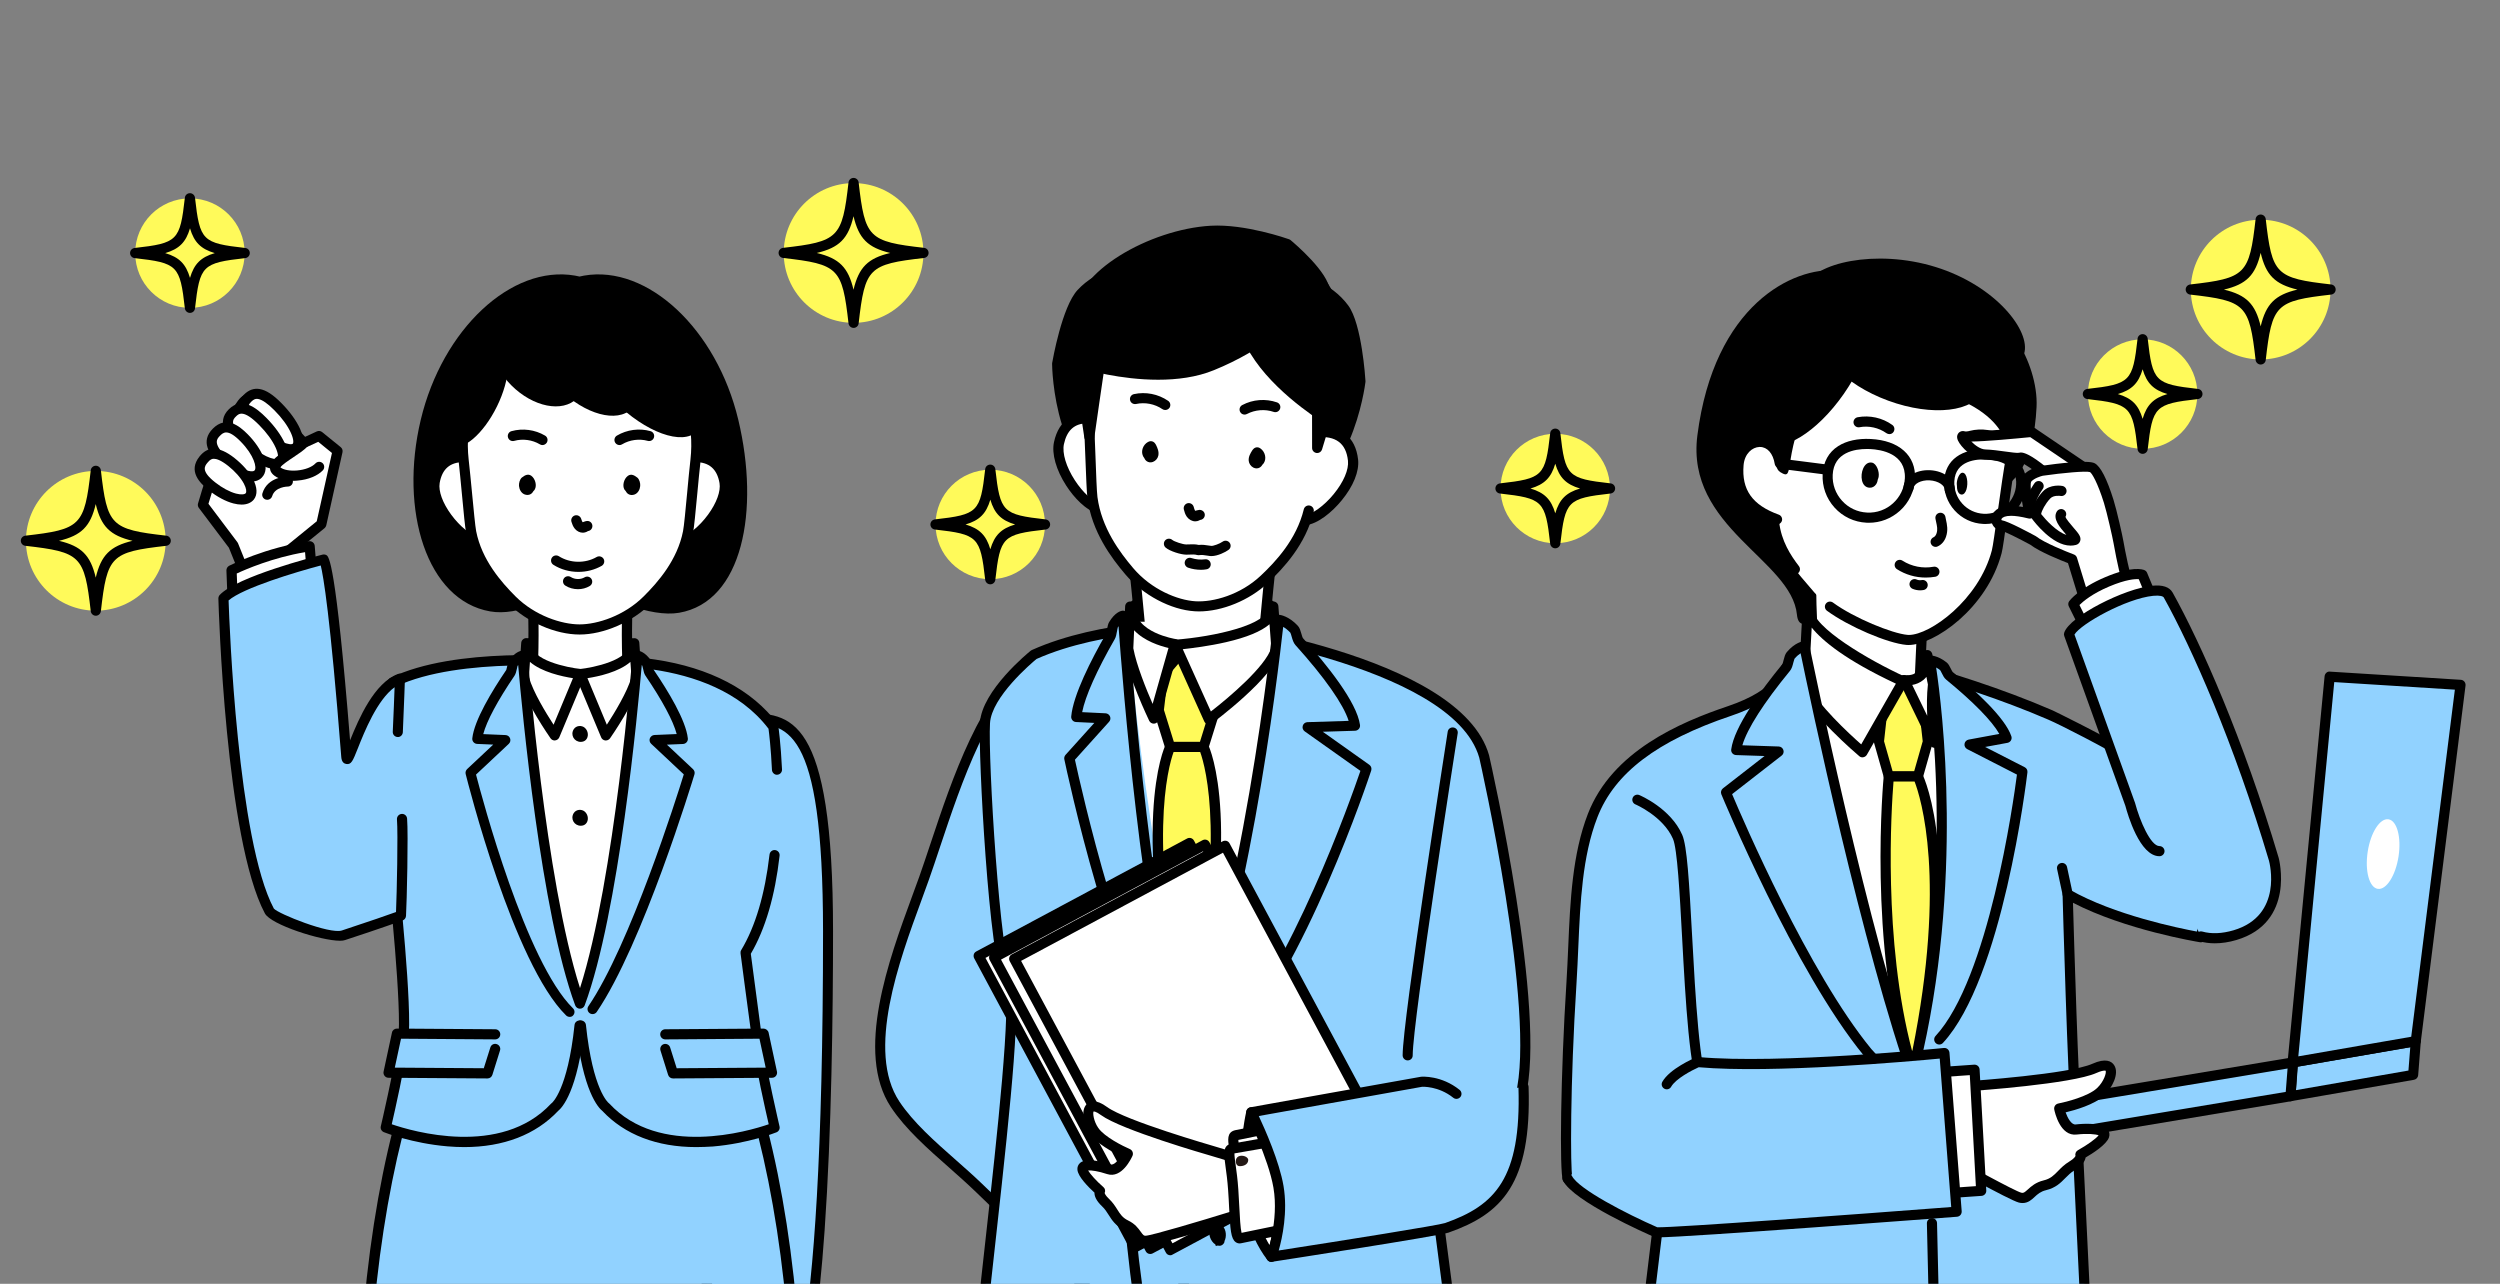 <?xml version="1.0" encoding="utf-8"?>
<!-- Generator: Adobe Illustrator 24.1.0, SVG Export Plug-In . SVG Version: 6.00 Build 0)  -->
<svg version="1.1" id="レイヤー_1" xmlns="http://www.w3.org/2000/svg" xmlns:xlink="http://www.w3.org/1999/xlink" x="0px"
	 y="0px" viewBox="0 0 370 190" style="enable-background:new 0 0 370 190;" xml:space="preserve">
<rect x="0" y="0" width="370" height="190" fill="#808080" stroke="none"/>
<style type="text/css">
	.st0{clip-path:url(#SVGID_2_);}
	.st1{fill:#FFFA5A;}
	.st2{fill:#91D2FF;}
	.st3{fill:#FFFFFF;}
	.st4{fill:#91D2FF;stroke:#000000;stroke-width:1.5;stroke-linecap:round;stroke-linejoin:round;stroke-miterlimit:10;}
	.st5{fill:#231815;}
</style>
<g>
	<g>
		<defs>
			<rect id="SVGID_1_" width="370" height="190"/>
		</defs>
		<clipPath id="SVGID_2_">
			<use xlink:href="#SVGID_1_"  style="overflow:visible;"/>
		</clipPath>
		<g class="st0">
			<g>
				<circle class="st1" cx="334.58" cy="42.86" r="10.34"/>
			</g>
			<path d="M334.58,53.95c-0.38,0-0.7-0.29-0.75-0.67c-0.93-8.21-1.47-8.75-9.68-9.68c-0.38-0.04-0.67-0.36-0.67-0.75
				s0.29-0.7,0.67-0.75c8.21-0.93,8.75-1.47,9.68-9.68c0.04-0.38,0.36-0.67,0.75-0.67l0,0c0.38,0,0.7,0.29,0.75,0.67
				c0.93,8.21,1.47,8.75,9.68,9.68c0.38,0.04,0.67,0.36,0.67,0.75s-0.29,0.7-0.67,0.75c-8.21,0.93-8.75,1.47-9.68,9.68
				C335.29,53.67,334.96,53.95,334.58,53.95z M329.14,42.86c3.32,0.79,4.66,2.13,5.44,5.44c0.79-3.32,2.13-4.66,5.44-5.44
				c-3.32-0.79-4.66-2.13-5.44-5.44C333.8,40.74,332.46,42.08,329.14,42.86z"/>
		</g>
		<g class="st0">
			<g>
				<circle class="st1" cx="14.18" cy="80.04" r="10.34"/>
			</g>
			<path d="M14.18,91.13c-0.38,0-0.7-0.29-0.75-0.67c-0.93-8.21-1.47-8.75-9.68-9.68c-0.38-0.04-0.67-0.36-0.67-0.75
				s0.29-0.7,0.67-0.75c8.21-0.93,8.75-1.47,9.68-9.68c0.04-0.38,0.36-0.67,0.75-0.67s0.7,0.29,0.75,0.67
				c0.93,8.21,1.47,8.75,9.68,9.68c0.38,0.04,0.67,0.36,0.67,0.75s-0.29,0.7-0.67,0.75c-8.21,0.93-8.75,1.47-9.68,9.68
				C14.88,90.84,14.56,91.13,14.18,91.13z M8.73,80.04c3.32,0.79,4.66,2.13,5.44,5.45c0.79-3.32,2.13-4.66,5.44-5.45
				c-3.32-0.79-4.66-2.13-5.44-5.44C13.39,77.91,12.05,79.25,8.73,80.04z"/>
		</g>
		<g class="st0">
			<g>
				<circle class="st1" cx="126.33" cy="37.44" r="10.34"/>
			</g>
			<path d="M126.33,48.53c-0.38,0-0.7-0.29-0.75-0.67c-0.93-8.21-1.47-8.75-9.68-9.68c-0.38-0.04-0.67-0.36-0.67-0.75
				s0.29-0.7,0.67-0.75c8.21-0.93,8.75-1.47,9.68-9.68c0.04-0.38,0.36-0.67,0.75-0.67l0,0c0.38,0,0.7,0.29,0.75,0.67
				c0.93,8.21,1.47,8.75,9.68,9.68c0.38,0.04,0.67,0.36,0.67,0.75s-0.29,0.7-0.67,0.75c-8.21,0.93-8.75,1.47-9.68,9.68
				C127.03,48.25,126.71,48.53,126.33,48.53z M120.88,37.44c3.32,0.79,4.66,2.13,5.44,5.44c0.79-3.32,2.13-4.66,5.44-5.44
				c-3.32-0.79-4.66-2.13-5.44-5.44C125.54,35.32,124.2,36.66,120.88,37.44z"/>
		</g>
		<g class="st0">
			<g>
				<circle class="st1" cx="317.11" cy="58.32" r="8.1"/>
			</g>
			<path d="M317.11,67.17c-0.38,0-0.7-0.29-0.75-0.67c-0.72-6.38-1.07-6.72-7.44-7.44c-0.38-0.04-0.67-0.36-0.67-0.75
				s0.29-0.7,0.67-0.75c6.38-0.72,6.72-1.07,7.44-7.44c0.04-0.38,0.36-0.67,0.75-0.67l0,0c0.38,0,0.7,0.29,0.75,0.67
				c0.72,6.38,1.07,6.72,7.44,7.44c0.38,0.04,0.67,0.36,0.67,0.75s-0.29,0.7-0.67,0.75c-6.38,0.72-6.72,1.07-7.44,7.44
				C317.81,66.89,317.49,67.17,317.11,67.17z M313.44,58.32c2.06,0.61,3.06,1.6,3.67,3.67c0.61-2.06,1.6-3.06,3.67-3.67
				c-2.06-0.61-3.06-1.6-3.67-3.67C316.5,56.72,315.5,57.71,313.44,58.32z"/>
		</g>
		<g class="st0">
			<g>
				<circle class="st1" cx="28.11" cy="37.46" r="8.1"/>
			</g>
			<path d="M28.11,46.31c-0.38,0-0.7-0.29-0.75-0.67c-0.72-6.38-1.07-6.72-7.44-7.44c-0.38-0.04-0.67-0.36-0.67-0.75
				s0.29-0.7,0.67-0.75c6.38-0.72,6.72-1.07,7.44-7.44c0.04-0.38,0.36-0.67,0.75-0.67l0,0c0.38,0,0.7,0.29,0.75,0.67
				c0.72,6.38,1.07,6.72,7.44,7.44c0.38,0.04,0.67,0.36,0.67,0.75s-0.29,0.7-0.67,0.75c-6.38,0.72-6.72,1.07-7.44,7.44
				C28.82,46.03,28.5,46.31,28.11,46.31z M24.45,37.46c2.07,0.61,3.06,1.6,3.67,3.67c0.61-2.07,1.6-3.06,3.67-3.67
				c-2.06-0.61-3.06-1.6-3.67-3.67C27.51,35.86,26.51,36.85,24.45,37.46z"/>
		</g>
		<g class="st0">
			<g>
				<circle class="st1" cx="230.18" cy="72.3" r="8.1"/>
			</g>
			<path d="M230.18,81.15L230.18,81.15c-0.38,0-0.7-0.29-0.75-0.67c-0.72-6.38-1.07-6.72-7.44-7.44c-0.38-0.04-0.67-0.36-0.67-0.75
				s0.29-0.7,0.67-0.75c6.38-0.72,6.72-1.07,7.44-7.44c0.04-0.38,0.36-0.67,0.75-0.67s0.7,0.29,0.75,0.67
				c0.72,6.38,1.07,6.72,7.44,7.44c0.38,0.04,0.67,0.36,0.67,0.75s-0.29,0.7-0.67,0.75c-6.38,0.72-6.72,1.07-7.44,7.44
				C230.88,80.87,230.56,81.15,230.18,81.15z M226.51,72.3c2.06,0.61,3.06,1.6,3.67,3.67c0.61-2.06,1.6-3.06,3.67-3.67
				c-2.06-0.61-3.06-1.6-3.67-3.67C229.57,70.7,228.58,71.69,226.51,72.3z"/>
		</g>
		<g class="st0">
			<g>
				<circle class="st1" cx="146.56" cy="77.62" r="8.1"/>
			</g>
			<path d="M146.56,86.48c-0.38,0-0.7-0.29-0.75-0.67c-0.72-6.38-1.07-6.72-7.44-7.44c-0.38-0.04-0.67-0.36-0.67-0.75
				s0.29-0.7,0.67-0.75c6.38-0.72,6.72-1.07,7.44-7.44c0.04-0.38,0.36-0.67,0.75-0.67s0.7,0.29,0.75,0.67
				c0.72,6.38,1.07,6.72,7.44,7.44c0.38,0.04,0.67,0.36,0.67,0.75s-0.29,0.7-0.67,0.75c-6.38,0.72-6.72,1.07-7.44,7.44
				C147.27,86.19,146.95,86.48,146.56,86.48z M142.9,77.62c2.06,0.61,3.06,1.6,3.67,3.67c0.61-2.06,1.6-3.06,3.67-3.67
				c-2.06-0.61-3.06-1.6-3.67-3.67C145.96,76.02,144.96,77.02,142.9,77.62z"/>
		</g>
		<g class="st0">
			<g>
				<path class="st2" d="M231.99,174.4c-0.37-0.85-0.36-14.2,0.59-29.05c0.54-8.4,0.27-17.28,3.13-24.65
					c3.24-8.35,12.16-12.74,20.26-15.47c8.06-2.72,8.39-6.45,8.39-6.45l7.3-2.8c0,0,16.55,3.25,31.78,9.83
					c2.46,1.06,24.88,12.42,26.14,16.82l-3.88,16.09c0,0-11.93-1.94-19.7-6.38c0,0,0.75,27.46,1.31,33.56l1.3,27.13l-64.69,0.26
					c0,0,1.83-15.13,2.09-17.21"/>
				<path d="M243.93,194.04c-0.21,0-0.42-0.09-0.56-0.25c-0.14-0.16-0.21-0.38-0.18-0.59c0,0,1.83-15.13,2.09-17.22
					c0.05-0.41,0.43-0.71,0.84-0.65c0.41,0.05,0.7,0.43,0.65,0.84c-0.22,1.79-1.6,13.16-1.98,16.37l63.05-0.25l-1.27-26.34
					c-0.55-6.02-1.28-32.46-1.31-33.58c-0.01-0.27,0.13-0.52,0.36-0.66c0.23-0.14,0.52-0.14,0.76-0.01
					c6.51,3.72,16.13,5.68,18.76,6.17l3.67-15.19c-1.63-3.96-21.94-14.56-25.66-16.17c-14.06-6.07-29.45-9.34-31.42-9.74L265,99.34
					c-0.37,1.2-1.98,4.3-8.79,6.6c-10.96,3.69-17.26,8.47-19.8,15.03c-2.23,5.75-2.53,12.59-2.82,19.21
					c-0.08,1.75-0.15,3.5-0.26,5.22c-0.97,15.15-0.91,27.72-0.63,28.75c0.16,0.38-0.02,0.8-0.4,0.96c-0.38,0.17-0.83-0.03-0.99-0.41
					c-0.51-1.19-0.35-15.66,0.53-29.4c0.11-1.72,0.18-3.45,0.26-5.19c0.29-6.74,0.6-13.71,2.92-19.69
					c3.58-9.21,13.54-13.49,20.72-15.91c7.38-2.49,7.88-5.78,7.89-5.81c0.04-0.27,0.22-0.52,0.48-0.62l7.3-2.8
					c0.13-0.05,0.28-0.06,0.41-0.04c0.17,0.03,16.8,3.34,31.93,9.88c0.25,0.11,25.08,12.09,26.56,17.3
					c0.04,0.12,0.04,0.26,0.01,0.38l-3.88,16.09c-0.09,0.38-0.47,0.63-0.85,0.56c-0.47-0.08-11.05-1.83-18.79-5.84
					c0.16,5.52,0.79,26.96,1.27,32.21l1.31,27.16c0.01,0.2-0.06,0.4-0.21,0.55s-0.34,0.23-0.54,0.23L243.93,194.04
					C243.93,194.04,243.93,194.04,243.93,194.04z"/>
			</g>
			<path d="M267.3,42.33c-1.04,3.34,5.35,8.29,14.26,11.06c8.91,2.77,16.98,2.3,18.01-1.04s-4.18-10.06-13.09-12.83
				S268.33,38.99,267.3,42.33z"/>
			<path d="M282.5,58.62c-0.57,6.68,5.62,13.65,10.72,14.09s7.8-4.6,8.19-12.46c0.33-6.7-5.24-15.34-8.64-12.93
				C288.6,50.28,283.08,51.94,282.5,58.62z"/>
			<path d="M281.63,67.06c-1,11.66-15.05,30.5-15.68,23.93c-0.78-8.14-16.48-12.91-14.74-26.54c2.47-19.33,14.16-24.99,20.74-24.43
				C278.53,40.58,282.63,55.39,281.63,67.06z"/>
			<g>
				<path class="st3" d="M284.6,90.1l-0.44,9.51c0,0-0.17,2-2.88,1.48c-4.06-0.79-12.87-4.84-13.08-8.63
					c-0.26-4.71-0.17-12.91-0.17-12.91L284.6,90.1z"/>
				<path d="M282.13,101.93c-0.31,0-0.64-0.03-0.99-0.1c-3.98-0.77-13.44-4.87-13.69-9.33c-0.26-4.68-0.18-12.88-0.17-12.96
					c0-0.27,0.15-0.52,0.39-0.65c0.24-0.13,0.53-0.12,0.76,0.03l16.57,10.55c0.23,0.14,0.36,0.4,0.35,0.67l-0.44,9.51
					c-0.01,0.14-0.12,1.09-0.97,1.73C283.46,101.74,282.85,101.93,282.13,101.93z M268.77,80.91c-0.01,2.53-0.01,8.01,0.18,11.51
					c0.18,3.17,8.42,7.15,12.48,7.94c0.72,0.14,1.27,0.08,1.61-0.17c0.33-0.25,0.38-0.63,0.38-0.64l0.41-9.05L268.77,80.91z"/>
			</g>
			<path class="st3" d="M282.2,46.73c14.04,1.2,16.98,13.18,15.15,22.27c-0.33,1.64-0.74,8.65-2.26,13.62
				c-2.12,6.93-9.24,12.38-12.86,12.07c-3.27-0.28-11.03-3.83-13.72-7.02c-2.55-3.02-5.46-5.92-5.95-10.36
				C262.57,77.32,259.57,44.79,282.2,46.73z"/>
			<path d="M265.66,85.01c-0.23,0-0.45-0.1-0.6-0.29c-1.32-1.72-2.89-4.1-3.24-7.32c-0.04-0.41,0.25-0.78,0.66-0.83
				c0.41-0.06,0.78,0.25,0.83,0.66c0.31,2.84,1.73,5,2.93,6.56c0.25,0.33,0.19,0.8-0.14,1.05
				C265.98,84.96,265.81,85.01,265.66,85.01z"/>
			<path d="M282.47,95.46c-0.1,0-0.21,0-0.3-0.01c-2.8-0.24-8.64-2.75-11.78-5.06c-0.33-0.25-0.41-0.71-0.16-1.05
				c0.24-0.33,0.71-0.41,1.05-0.16c3.12,2.29,8.76,4.58,11.02,4.78c0.07,0.01,0.14,0.01,0.22,0.01c3.13,0,10.33-5.15,12.27-12.5
				c0.16-0.59,0.49-3.01,0.85-5.57c0.43-3.1,0.92-6.61,1.3-8.55c1.09-5.43,0.22-10.37-2.45-13.93c-2.59-3.46-6.75-5.45-12.35-5.93
				c-0.41-0.04-0.72-0.4-0.68-0.81c0.04-0.41,0.39-0.71,0.81-0.68c6.04,0.52,10.56,2.71,13.42,6.53c2.93,3.9,3.89,9.27,2.72,15.12
				c-0.38,1.89-0.86,5.38-1.29,8.46c-0.44,3.15-0.71,5.11-0.88,5.75C294.05,90.12,286.21,95.46,282.47,95.46z"/>
			<g>
				<path d="M290.57,65.65c-0.28,0-0.55-0.16-0.68-0.42c-0.18-0.37-0.02-0.82,0.35-1c1.63-0.79,3.55-0.88,5.25-0.25
					c0.39,0.14,0.59,0.58,0.44,0.96s-0.58,0.59-0.96,0.44c-1.3-0.48-2.83-0.41-4.08,0.19C290.79,65.63,290.68,65.65,290.57,65.65z"
					/>
				<path d="M279.63,64.25c-0.15,0-0.3-0.05-0.44-0.14c-1.13-0.81-2.62-1.14-3.98-0.88c-0.41,0.08-0.8-0.19-0.88-0.6
					s0.19-0.8,0.6-0.88c1.79-0.33,3.66,0.08,5.13,1.14c0.34,0.24,0.41,0.71,0.17,1.05C280.1,64.14,279.87,64.25,279.63,64.25z"/>
			</g>
			<path d="M286.47,80.94c-0.29,0-0.56-0.17-0.68-0.44c-0.17-0.38,0-0.82,0.38-0.99c0.18-0.08,0.34-0.28,0.43-0.55
				c0.2-0.57,0.09-1.06-0.06-1.74l-0.09-0.44c-0.08-0.41,0.18-0.8,0.59-0.88c0.4-0.08,0.8,0.18,0.88,0.59L288,76.9
				c0.17,0.77,0.34,1.57,0.01,2.54c-0.22,0.66-0.67,1.18-1.24,1.43C286.68,80.92,286.57,80.94,286.47,80.94z"/>
			<g>
				<path d="M290.26,73.19c-0.25-0.04-0.44-0.25-0.55-0.58c-0.07-0.23-0.08-0.46-0.08-0.66c-0.02-0.11-0.03-0.23-0.03-0.35
					c0-0.65,0.39-1.62,0.82-1.64c0.37-0.01,0.6,0.39,0.69,0.91C291.3,71.86,291,73.29,290.26,73.19z"/>
				<path d="M275.76,69.31c0.26-0.57,0.71-0.96,1.3-0.84c0.68,0.14,1.11,1.35,0.98,2.09c-0.02,0.13-0.06,0.26-0.12,0.39
					c-0.03,0.23-0.1,0.49-0.26,0.73c-0.23,0.34-0.59,0.53-0.99,0.5C275.46,72.1,275.27,70.39,275.76,69.31z"/>
			</g>
			<g>
				<path class="st3" d="M263,76.87c-4.18-1.51-6.05-4.07-5.7-8.1c0.35-4.03,5.36-4.86,6.1-0.24"/>
				<path d="M263,77.62c-0.08,0-0.17-0.01-0.25-0.04c-4.54-1.64-6.57-4.54-6.2-8.87c0.22-2.58,2.07-3.99,3.78-4.06
					c1.49-0.03,3.35,0.9,3.81,3.77c0.07,0.41-0.21,0.79-0.62,0.86c-0.4,0.07-0.79-0.21-0.86-0.62c-0.25-1.55-1.09-2.51-2.2-2.51
					c-0.02,0-0.05,0-0.07,0c-1.05,0.04-2.19,0.97-2.34,2.69c-0.31,3.65,1.29,5.91,5.21,7.33c0.39,0.14,0.59,0.57,0.45,0.96
					C263.59,77.43,263.31,77.62,263,77.62z"/>
			</g>
			<path d="M269.49,49.01c-3.38,3.18,10.16,6.83,17.57,9.07c13.21,3.99,8.75,11.8,11.13,7.74c1.19-2.03,3.54-11.71-3.8-17.01
				C283.02,40.59,272.41,46.27,269.49,49.01z"/>
			<path d="M268.22,49.95c-3.16,5.09-7.25,18.36-4.75,19.92c2.51,1.56-0.27-2.27,5.69-13.68c2.77-5.31,9.9-7.36,7.39-8.92
				C274.05,45.71,271.38,44.87,268.22,49.95z"/>
			<ellipse transform="matrix(0.572 -0.82 0.82 0.572 69.59 243.791)" cx="268.47" cy="55.19" rx="12.48" ry="5.43"/>
			<path d="M269.8,49.01c-1.2,3.28,3.12,7.89,9.66,10.29c6.54,2.4,12.82,1.68,14.02-1.61s-2.01-9.65-8.55-12.05
				S271,45.73,269.8,49.01z"/>
			<path d="M285,85.48c-1.5,0-2.99-0.43-4.25-1.24c-0.35-0.22-0.45-0.69-0.22-1.04c0.22-0.35,0.69-0.45,1.04-0.22
				c1.34,0.86,3.01,1.19,4.58,0.9c0.41-0.08,0.8,0.19,0.88,0.6c0.08,0.41-0.19,0.8-0.6,0.88C285.95,85.44,285.47,85.48,285,85.48z"
				/>
			<path d="M284.17,87.37c-0.38,0-0.77-0.08-1.12-0.23c-0.38-0.17-0.55-0.61-0.38-0.99c0.17-0.38,0.62-0.55,0.99-0.38
				c0.23,0.1,0.5,0.13,0.75,0.08c0.41-0.08,0.8,0.18,0.88,0.59c0.08,0.41-0.18,0.8-0.59,0.88
				C284.53,87.35,284.35,87.37,284.17,87.37z"/>
			<path class="st3" d="M264.4,97.15c0,0,10.98,43.29,18.25,59.77c4.76-17.29,4.48-54.8,4.48-54.8L264.4,97.15z"/>
			<g>
				<polygon class="st1" points="279.55,114.92 278.08,109.77 278.65,104.63 281.7,100.7 284.76,104.63 285.32,109.77 
					283.86,114.92 				"/>
				<path d="M283.86,115.67h-4.31c-0.33,0-0.63-0.22-0.72-0.54l-1.46-5.15c-0.03-0.09-0.03-0.19-0.02-0.29l0.56-5.15
					c0.01-0.14,0.07-0.27,0.15-0.38l3.05-3.92c0.14-0.18,0.36-0.29,0.59-0.29l0,0c0.23,0,0.45,0.11,0.59,0.29l3.05,3.92
					c0.08,0.11,0.14,0.24,0.15,0.38l0.56,5.15c0.01,0.1,0,0.19-0.02,0.29l-1.46,5.15C284.49,115.45,284.19,115.67,283.86,115.67z
					 M280.11,114.17h3.18l1.27-4.46l-0.53-4.79l-2.33-2.99l-2.33,2.99l-0.53,4.79L280.11,114.17z"/>
			</g>
			<g>
				<path class="st1" d="M279.55,114.92c0,0-2.43,24.71,3.58,43.8c6.88-31.24,0.73-43.8,0.73-43.8H279.55z"/>
				<path d="M283.12,159.47c-0.33,0-0.62-0.21-0.72-0.52c-5.99-19.02-3.63-43.85-3.61-44.1c0.04-0.38,0.36-0.68,0.75-0.68h4.31
					c0.29,0,0.55,0.16,0.67,0.42c0.26,0.52,6.19,13.16-0.67,44.29c-0.07,0.33-0.36,0.57-0.7,0.59
					C283.14,159.47,283.13,159.47,283.12,159.47z M280.24,115.67c-0.31,3.86-1.59,23.49,2.77,39.96
					c5.13-25.46,1.25-37.62,0.35-39.96H280.24z"/>
			</g>
			<g>
				<path class="st3" d="M267.53,89.9c-0.36,4.32,14.1,10.95,14.1,10.95l-5.99,10.49c0,0-7.22-6.1-8.74-9.85L267.53,89.9z"/>
				<path d="M275.65,112.09c-0.18,0-0.35-0.06-0.48-0.18c-0.3-0.25-7.38-6.27-8.95-10.15c-0.04-0.1-0.06-0.21-0.05-0.32l0.62-11.54
					c0-0.03,0-0.05,0-0.07c0.03-0.41,0.41-0.71,0.8-0.69c0.41,0.03,0.72,0.38,0.7,0.79l-0.01,0.11c-0.05,2.78,8.32,7.67,13.67,10.12
					c0.19,0.09,0.34,0.25,0.4,0.45s0.04,0.42-0.06,0.6l-5.99,10.49c-0.11,0.19-0.3,0.33-0.52,0.37
					C275.74,112.08,275.69,112.09,275.65,112.09z M267.67,101.35c1.27,2.88,6,7.24,7.79,8.82l5.13-8.99
					c-7.41-3.47-10.86-6.32-12.46-8.3L267.67,101.35z"/>
			</g>
			<g>
				<path class="st3" d="M285.24,96.95c0.1,4.32-3.42,3.7-3.42,3.7l4.49,9.28c0,0-0.68-4.89-0.24-8.64L285.24,96.95z"/>
				<path d="M286.32,110.68c-0.28,0-0.55-0.16-0.67-0.42l-4.5-9.28c-0.12-0.25-0.09-0.55,0.08-0.78s0.45-0.34,0.73-0.29
					c0.01,0,1.05,0.17,1.76-0.46c0.54-0.47,0.8-1.31,0.77-2.48c-0.01-0.39,0.28-0.72,0.67-0.76c0.38-0.05,0.74,0.22,0.82,0.6
					l0.84,4.33c0.01,0.08,0.02,0.15,0.01,0.23c-0.42,3.61,0.23,8.4,0.24,8.45c0.05,0.37-0.17,0.71-0.53,0.82
					C286.47,110.67,286.39,110.68,286.32,110.68z M283.01,101.37l2.22,4.57c-0.07-1.46-0.07-3.12,0.1-4.63l-0.22-1.14
					c-0.12,0.15-0.26,0.3-0.41,0.43C284.15,101.06,283.54,101.28,283.01,101.37z"/>
			</g>
			<g>
				<path class="st2" d="M283.3,158.02c7.6-31.11,2.33-60.26,2.33-60.26s0.87-0.04,2.01,0.87c0.3,0.24,0.53,1.11,0.87,1.4
					c3.06,2.51,7.57,6.54,8.46,9.17l-5.48,1.01l7.83,4.01c0,0-3.56,30.16-12.31,39.62"/>
				<path d="M283.3,158.77c-0.06,0-0.12-0.01-0.18-0.02c-0.4-0.1-0.65-0.5-0.55-0.91c7.47-30.59,2.37-59.66,2.32-59.95
					c-0.04-0.21,0.02-0.43,0.15-0.6c0.14-0.17,0.34-0.27,0.55-0.28c0.13-0.01,1.19-0.02,2.51,1.03c0.28,0.22,0.44,0.56,0.62,0.92
					c0.08,0.16,0.21,0.42,0.27,0.49c3.45,2.83,7.76,6.78,8.69,9.51c0.07,0.21,0.05,0.43-0.06,0.62s-0.3,0.32-0.51,0.36l-3.31,0.61
					l5.86,3c0.28,0.14,0.44,0.44,0.4,0.76c-0.15,1.24-3.69,30.51-12.5,40.04c-0.28,0.31-0.76,0.32-1.06,0.04
					c-0.3-0.28-0.32-0.76-0.04-1.06c7.86-8.51,11.53-34.68,12.05-38.69l-7.36-3.77c-0.29-0.15-0.45-0.46-0.4-0.78
					c0.05-0.32,0.29-0.57,0.61-0.63l4.54-0.84c-1.07-1.9-3.8-4.7-7.86-8.03c-0.31-0.25-0.49-0.63-0.67-0.99
					c-0.07-0.14-0.17-0.36-0.23-0.42c-0.21-0.17-0.41-0.29-0.59-0.39c0.87,5.78,4.17,31.98-2.53,59.39
					C283.94,158.54,283.64,158.77,283.3,158.77z"/>
			</g>
			<g>
				<path class="st2" d="M283.65,160.49c-7.95-22.09-16.58-64.87-16.58-64.87s-0.97,0.11-2.03,1.37c-0.28,0.34-0.34,1.39-0.67,1.79
					c-2.84,3.47-6.97,8.98-7.39,12.21l6.28,0.22l-7.79,6.06c0,0,10.68,25.96,20.94,38.44c0,0,6.06,6.48,5.7,9.01"/>
				<path d="M282.11,165.48c-0.04,0-0.07,0-0.11-0.01c-0.41-0.06-0.69-0.44-0.64-0.85c0.21-1.5-3.09-5.81-5.51-8.39
					c-10.24-12.46-20.98-38.41-21.09-38.67c-0.13-0.31-0.03-0.67,0.23-0.88l6.16-4.79l-4.21-0.14c-0.21-0.01-0.41-0.1-0.55-0.26
					s-0.2-0.37-0.17-0.58c0.43-3.32,4.35-8.68,7.55-12.59c0.07-0.09,0.16-0.45,0.21-0.66c0.11-0.43,0.22-0.84,0.46-1.14
					c1.22-1.45,2.39-1.62,2.52-1.63c0.4-0.04,0.74,0.21,0.82,0.6c0.09,0.43,8.71,42.97,16.55,64.76c0.14,0.39-0.06,0.82-0.45,0.96
					c-0.39,0.14-0.82-0.06-0.96-0.45c-7.25-20.14-15.14-57.83-16.43-64.08c-0.26,0.17-0.57,0.42-0.91,0.82
					c-0.03,0.06-0.11,0.35-0.16,0.54c-0.11,0.45-0.23,0.91-0.5,1.24c-3.89,4.74-6.35,8.6-7.05,11.02l5.38,0.18
					c0.32,0.01,0.59,0.22,0.69,0.52c0.1,0.3,0,0.63-0.25,0.82l-7.34,5.71c1.58,3.74,11.34,26.45,20.61,37.73
					c1.02,1.09,6.26,6.84,5.86,9.59C282.8,165.21,282.47,165.48,282.11,165.48z"/>
			</g>
			<g>
				<path class="st2" d="M242.34,118.36c0,0,4.35,1.83,5.95,5.5c1.6,3.66,1.31,32.5,4.05,37.76"/>
				<path d="M252.35,162.36c-0.27,0-0.53-0.15-0.67-0.4c-1.64-3.14-2.22-13.82-2.73-23.25c-0.35-6.45-0.71-13.11-1.35-14.56
					c-1.46-3.34-5.52-5.09-5.56-5.1c-0.38-0.16-0.56-0.6-0.4-0.98c0.16-0.38,0.6-0.56,0.98-0.4c0.19,0.08,4.65,1.99,6.35,5.89
					c0.71,1.62,1.02,6.79,1.47,15.08c0.48,8.81,1.07,19.78,2.56,22.63c0.19,0.37,0.05,0.82-0.32,1.01
					C252.59,162.34,252.47,162.36,252.35,162.36z"/>
			</g>
			<g>
				<path d="M276.59,77.37c-0.12,0-0.23,0-0.35-0.01c-1.83-0.09-3.51-0.89-4.73-2.24c-1.23-1.36-1.85-3.11-1.76-4.93
					c0.09-1.82,0.89-3.27,2.31-4.17c1.22-0.78,2.89-1.15,4.8-1.05c4.22,0.21,6.73,2.47,6.56,5.9c-0.09,1.83-0.89,3.51-2.24,4.73
					C279.9,76.75,278.29,77.37,276.59,77.37z M276.29,66.45c-1.77,0-4.88,0.48-5.05,3.81c-0.07,1.43,0.42,2.79,1.38,3.85
					s2.27,1.68,3.7,1.75c2.94,0.16,5.46-2.13,5.6-5.07l0,0c0.18-3.67-3.53-4.25-5.13-4.33C276.63,66.45,276.47,66.45,276.29,66.45z"
					/>
				<path d="M293.81,77.55c-0.1,0-0.2,0-0.31-0.01c-1.62-0.08-3.12-0.79-4.21-1.99s-1.65-2.76-1.56-4.38l0,0
					c0.15-3.06,2.58-4.84,6.32-4.66c1.7,0.08,3.13,0.55,4.14,1.35c1.18,0.93,1.77,2.29,1.68,3.91
					C299.72,75.01,297.03,77.55,293.81,77.55z M289.24,71.24c-0.06,1.22,0.36,2.39,1.18,3.3s1.95,1.44,3.17,1.5
					c2.53,0.12,4.68-1.83,4.8-4.35c0.06-1.14-0.32-2.03-1.11-2.66c-0.77-0.61-1.9-0.96-3.29-1.03
					C292.61,67.94,289.39,68.11,289.24,71.24L289.24,71.24z"/>
				<path d="M288.56,73.25c-0.01,0-0.03,0-0.04,0c-0.41-0.02-0.73-0.37-0.71-0.79c0.03-0.59-0.92-1.3-2.23-1.37
					c-1.32-0.07-2.33,0.55-2.36,1.14c-0.02,0.41-0.35,0.73-0.79,0.71c-0.41-0.02-0.73-0.37-0.71-0.79c0.08-1.54,1.8-2.66,3.93-2.56
					c2.13,0.11,3.73,1.4,3.66,2.94C289.29,72.94,288.95,73.25,288.56,73.25z"/>
				<g>
					<path d="M270.32,70.25c-0.03,0-0.06,0-0.1-0.01l-6.19-0.79c-0.41-0.05-0.7-0.43-0.65-0.84s0.42-0.7,0.84-0.65l6.19,0.79
						c0.41,0.05,0.7,0.43,0.65,0.84C271.02,69.97,270.69,70.25,270.32,70.25z"/>
				</g>
			</g>
			<g>
				<g>
					<g>
						<path class="st3" d="M308.62,69.31l-7.95-5.38c0,0-9.06,0.91-10.03,0.63c-0.97-0.28,1.21,2.66,3.16,2.71
							c1.94,0.05,4.48,0.65,5.22,0.46s3.7,2.28,3.7,2.28L308.62,69.31z"/>
						<path d="M302.71,70.77c-0.17,0-0.35-0.06-0.48-0.17c-1.25-1.05-2.68-2.02-3.11-2.12c-0.52,0.1-1.31,0.01-2.61-0.17
							c-0.88-0.12-1.89-0.26-2.74-0.28c-1.81-0.05-3.59-1.91-4-2.85c-0.25-0.57-0.05-0.93,0.09-1.09c0.11-0.13,0.43-0.41,0.98-0.24
							c0.63,0.13,5.46-0.23,9.75-0.66c0.17-0.02,0.35,0.03,0.5,0.12l7.95,5.38c0.26,0.17,0.38,0.49,0.31,0.8
							c-0.07,0.3-0.33,0.53-0.64,0.57l-5.91,0.71C302.77,70.77,302.74,70.77,302.71,70.77z M299.09,66.97
							c0.45,0,1.46,0.29,3.86,2.26l3.59-0.43l-6.06-4.1c-2.26,0.22-6.5,0.62-8.72,0.65c0.54,0.55,1.35,1.15,2.07,1.17
							c0.93,0.03,1.98,0.17,2.9,0.3c0.78,0.11,1.85,0.26,2.11,0.19C298.88,66.99,298.96,66.97,299.09,66.97z"/>
					</g>
					<g>
						<path class="st3" d="M306.67,82.76c0,0-4.27-1.59-5.77-2.78c0,0-3.87-2.12-4.87-2.3c-1-0.18-1.25-3.22,4.36-1.66
							c0,0-1.05-4.37-0.37-5.2c0.68-0.83,2.19-1.15,2.19-1.15s6.55-0.94,7.45-0.46s1.97,3.54,2.43,4.99
							c0.45,1.45,1.32,5.28,1.44,6.05c0.13,0.77,1.1,5.76,1.46,6.17l-6.53,2.21L306.67,82.76z"/>
						<path d="M308.47,89.39c-0.12,0-0.24-0.03-0.34-0.08c-0.18-0.09-0.32-0.25-0.38-0.45l-1.69-5.52
							c-1.06-0.41-4.21-1.67-5.57-2.72c-1.56-0.85-3.99-2.08-4.59-2.19c-0.5-0.09-0.92-0.48-1.1-1.01c-0.2-0.62-0.04-1.28,0.42-1.76
							c0.55-0.58,1.72-1.1,4.18-0.63c-0.34-1.74-0.6-3.89,0.04-4.67c0.82-1.01,2.44-1.37,2.62-1.41c2.58-0.37,6.98-0.9,7.95-0.39
							c0.87,0.46,1.81,2.29,2.79,5.42c0.48,1.52,1.34,5.37,1.47,6.15c0.18,1.12,1.04,5.32,1.34,5.86c0.17,0.19,0.2,0.41,0.14,0.65
							c-0.06,0.24-0.27,0.4-0.51,0.48l-6.53,2.21C308.63,89.38,308.55,89.39,308.47,89.39z M297.64,76.34
							c-0.85,0-1.26,0.22-1.39,0.42c-0.08,0.12-0.03,0.22-0.01,0.23c0.99,0.15,4.35,1.98,5.02,2.34c0.04,0.02,0.07,0.04,0.11,0.07
							c1.15,0.91,4.41,2.23,5.56,2.66c0.22,0.08,0.39,0.26,0.46,0.48l1.57,5.13l5.07-1.72c-0.58-1.85-1.22-5.54-1.23-5.59
							c-0.12-0.72-0.98-4.54-1.42-5.94c-0.94-3-1.77-4.38-2.06-4.55c-0.57-0.2-4.08,0.12-6.99,0.54c-0.28,0.06-1.3,0.38-1.72,0.88
							c-0.2,0.39,0.04,2.54,0.52,4.55c0.06,0.26-0.02,0.53-0.21,0.71s-0.47,0.25-0.72,0.18C299.08,76.45,298.25,76.34,297.64,76.34z
							"/>
					</g>
					<g>
						<path class="st3" d="M300.57,75.74c-0.73-1.15,1.15-3.8,1.15-3.8"/>
						<path d="M300.57,76.49c-0.25,0-0.49-0.12-0.63-0.35c-0.94-1.5,0.81-4.12,1.17-4.63c0.24-0.34,0.71-0.42,1.04-0.18
							c0.34,0.24,0.42,0.71,0.18,1.04c-0.75,1.06-1.39,2.55-1.13,2.96c0.22,0.35,0.12,0.81-0.23,1.03
							C300.85,76.46,300.71,76.49,300.57,76.49z"/>
					</g>
					<g>
						<path class="st3" d="M305.1,72.65c0,0-1.42-0.27-2.23,0.62c-0.77,0.83-1.66,2.29-1.52,3.07c0,0,3.15,4.29,5.68,3.58
							c0.81-0.23-2.65-2.76-1.99-3.84"/>
						<path d="M306.44,80.75c-2.7,0-5.38-3.53-5.7-3.97c-0.07-0.09-0.11-0.2-0.13-0.31c-0.2-1.15,0.91-2.85,1.71-3.71
							c1.08-1.17,2.85-0.86,2.92-0.84c0.41,0.08,0.67,0.47,0.6,0.88c-0.08,0.41-0.47,0.67-0.87,0.6l0,0c-0.01,0-1.04-0.17-1.55,0.39
							c-0.72,0.77-1.27,1.82-1.33,2.29c0.7,0.89,2.31,2.63,3.73,3.08c-0.02-0.02-0.04-0.04-0.05-0.06c-0.94-1.09-2.01-2.33-1.36-3.4
							c0.22-0.35,0.68-0.47,1.03-0.25c0.35,0.21,0.47,0.68,0.25,1.03c0.02,0.26,0.86,1.23,1.21,1.64c0.72,0.83,1.15,1.33,0.97,1.93
							c-0.09,0.3-0.32,0.52-0.63,0.6C306.97,80.72,306.71,80.75,306.44,80.75z"/>
					</g>
				</g>
				<g>
					<g>
						<path class="st3" d="M309.35,94.44l-2.5-5.03c0,0,1.27-1.71,4.99-3.29c3.88-1.65,5.23-1.06,5.23-1.06l2.26,5.44"/>
						<path d="M309.35,95.19c-0.28,0-0.54-0.15-0.67-0.42l-2.5-5.03c-0.12-0.25-0.1-0.55,0.07-0.78c0.06-0.08,1.44-1.89,5.3-3.53
							c3.97-1.69,5.55-1.17,5.83-1.05c0.18,0.08,0.32,0.22,0.39,0.4l2.26,5.44c0.16,0.38-0.02,0.82-0.41,0.98
							c-0.38,0.16-0.82-0.02-0.98-0.41l-2.1-5.07c-0.51-0.04-1.85,0.01-4.4,1.09c-2.5,1.06-3.83,2.19-4.38,2.73l2.27,4.57
							c0.18,0.37,0.03,0.82-0.34,1.01C309.58,95.16,309.46,95.19,309.35,95.19z"/>
					</g>
					<g>
						<path class="st2" d="M325.74,138.59c1.36,0.38,3.02,0.4,5.04-0.2c8.16-2.43,5.75-11.21,5.75-11.21
							c-5.25-17.66-11.49-31.69-15.64-39.13c-1.47-2.63-13.85,3.23-14.68,5.82l9.07,25.21c0,0,1.82,6.88,4.31,6.88"/>
						<path d="M327.79,139.61c-0.79,0-1.54-0.1-2.25-0.3c-0.4-0.11-0.63-0.52-0.52-0.92s0.52-0.63,0.92-0.52
							c1.36,0.38,2.92,0.31,4.63-0.19c7.35-2.18,5.33-9.96,5.24-10.29c-5.19-17.45-11.45-31.57-15.57-38.96
							c-0.1-0.18-0.57-0.35-1.57-0.25c-3.98,0.4-10.68,4.13-11.65,5.73l8.97,24.93c0.69,2.61,2.3,6.38,3.61,6.38
							c0.41,0,0.75,0.34,0.75,0.75s-0.34,0.75-0.75,0.75c-2.93,0-4.71-6.2-5.04-7.44l-9.05-25.15c-0.06-0.16-0.06-0.32-0.01-0.48
							c0.78-2.46,8.98-6.56,13.02-6.96c1.55-0.16,2.56,0.18,3.03,1.01c4.16,7.46,10.48,21.7,15.7,39.28
							c0.03,0.11,2.5,9.54-6.26,12.14C329.88,139.45,328.81,139.61,327.79,139.61z"/>
					</g>
				</g>
			</g>
			<g>
				<line class="st2" x1="306.01" y1="132.34" x2="305.18" y2="128.46"/>
				<path d="M306.01,133.09c-0.35,0-0.66-0.24-0.73-0.59l-0.83-3.88c-0.09-0.41,0.17-0.8,0.58-0.89c0.4-0.09,0.8,0.17,0.89,0.58
					l0.83,3.88c0.09,0.41-0.17,0.8-0.58,0.89C306.11,133.09,306.06,133.09,306.01,133.09z"/>
			</g>
			<g>
				<line class="st2" x1="285.93" y1="181.03" x2="286.19" y2="192.25"/>
				<path d="M286.19,193c-0.41,0-0.74-0.32-0.75-0.73l-0.26-11.22c-0.01-0.41,0.32-0.76,0.73-0.77c0.4-0.02,0.76,0.32,0.77,0.73
					l0.26,11.22c0.01,0.41-0.32,0.76-0.73,0.77C286.2,193,286.19,193,286.19,193z"/>
			</g>
			<g>
				<polygon class="st2" points="357.14,159.08 338.99,162.24 339.31,157.24 357.54,154.08 				"/>
				<path d="M338.99,162.99c-0.18,0-0.36-0.07-0.5-0.19c-0.17-0.15-0.26-0.38-0.25-0.61l0.32-5c0.02-0.35,0.28-0.63,0.62-0.69
					l18.23-3.16c0.22-0.04,0.46,0.03,0.63,0.18s0.26,0.38,0.24,0.61l-0.39,5c-0.03,0.34-0.28,0.62-0.62,0.68l-18.16,3.16
					C339.07,162.99,339.03,162.99,338.99,162.99z M340.02,157.88l-0.22,3.46l16.65-2.9l0.27-3.45L340.02,157.88z M357.14,159.08
					L357.14,159.08L357.14,159.08z"/>
			</g>
			<g>
				<polygon class="st2" points="338.99,162.24 304.15,168.05 304.47,163.05 339.38,157.24 				"/>
				<path d="M304.15,168.8c-0.18,0-0.36-0.07-0.5-0.19c-0.17-0.15-0.26-0.38-0.25-0.61l0.32-5c0.02-0.35,0.28-0.63,0.62-0.69
					l34.91-5.81c0.23-0.04,0.46,0.03,0.63,0.19c0.17,0.16,0.26,0.38,0.24,0.61l-0.39,5c-0.03,0.34-0.29,0.62-0.62,0.68l-34.84,5.81
					C304.23,168.79,304.19,168.8,304.15,168.8z M305.18,163.69l-0.22,3.46l33.33-5.55l0.27-3.46L305.18,163.69z M338.99,162.24
					L338.99,162.24L338.99,162.24z"/>
			</g>
			<g>
				<polygon class="st2" points="339.31,157.24 344.79,100.15 364.16,101.37 357.54,154.08 				"/>
				<path d="M339.31,157.99c-0.19,0-0.37-0.07-0.51-0.2c-0.17-0.16-0.26-0.39-0.24-0.62l5.48-57.09c0.04-0.4,0.4-0.74,0.79-0.68
					l19.37,1.21c0.21,0.01,0.4,0.11,0.53,0.27c0.13,0.16,0.19,0.37,0.17,0.57l-6.62,52.71c-0.04,0.33-0.29,0.59-0.62,0.65
					l-18.23,3.16C339.4,157.99,339.35,157.99,339.31,157.99z M345.47,100.95l-5.32,55.39l16.71-2.9l6.46-51.37L345.47,100.95z"/>
			</g>
			<g>
				<path class="st3" d="M286.16,170.47c0,0,11.42,6.42,12.82,6.77s1.62-1.33,3.65-1.81c2.04-0.48,2.39-1.89,4.01-2.86
					c1.62-0.98,1.27-1.68,1.27-1.68s3.16-1.74,3.52-2.8s-2.31-1.13-4.14-0.92c-1.82,0.2-2.51-3.1-2.51-3.1s4.36-0.82,6.11-2.47
					c1.72-1.61,2.68-5.08-0.91-3.47c-3.58,1.6-18.32,2.61-18.32,2.61l-4.21,0.34l-7-3.08l-3.61,9.52L286.16,170.47z"/>
				<path d="M299.34,178.05c-0.17,0-0.36-0.02-0.55-0.07c-1.41-0.36-10.87-5.65-12.93-6.81l-9.24-2.93c-0.2-0.06-0.36-0.2-0.45-0.39
					c-0.09-0.19-0.1-0.4-0.03-0.59l3.61-9.52c0.07-0.19,0.22-0.35,0.41-0.43c0.19-0.08,0.4-0.08,0.59,0l6.83,3l4.02-0.32
					c0.15-0.01,14.65-1.02,18.07-2.55c1.97-0.88,2.84-0.38,3.22,0.2c0.83,1.25-0.33,3.42-1.49,4.51c-1.43,1.34-4.29,2.15-5.69,2.48
					c0.3,0.85,0.86,1.86,1.49,1.79c1.14-0.13,3.89-0.31,4.73,0.73c0.27,0.33,0.34,0.76,0.2,1.18c-0.36,1.07-2.41,2.37-3.46,2.98
					c-0.08,0.5-0.46,1.18-1.64,1.89c-0.56,0.34-0.94,0.73-1.36,1.15c-0.7,0.71-1.42,1.45-2.87,1.8c-0.79,0.19-1.24,0.59-1.67,0.99
					C300.69,177.56,300.15,178.05,299.34,178.05z M277.82,167.04l8.56,2.72c0.05,0.02,0.1,0.04,0.14,0.06
					c4.38,2.46,11.68,6.46,12.63,6.7c0.32,0.08,0.45-0.01,0.97-0.48c0.49-0.45,1.17-1.06,2.33-1.34c1.02-0.24,1.52-0.75,2.14-1.39
					c0.44-0.45,0.93-0.96,1.65-1.39c0.75-0.45,0.9-0.76,0.93-0.84c-0.09-0.33,0.06-0.68,0.36-0.85c1.37-0.76,2.69-1.71,3.07-2.21
					c-0.47-0.17-1.68-0.29-3.24-0.11c-2.45,0.31-3.25-3.29-3.33-3.7c-0.04-0.2,0-0.4,0.11-0.57c0.11-0.17,0.29-0.28,0.48-0.32
					c1.15-0.22,4.43-1.05,5.74-2.28c1.03-0.96,1.43-2.32,1.27-2.58c0,0-0.03-0.01-0.14-0.01c-0.18,0-0.55,0.05-1.22,0.35
					c-3.66,1.64-17.97,2.63-18.57,2.67l-4.2,0.34c-0.12,0-0.25-0.01-0.36-0.06l-6.28-2.76L277.82,167.04z M307.23,171.22
					C307.23,171.22,307.23,171.22,307.23,171.22C307.23,171.22,307.23,171.22,307.23,171.22z M307.23,171.22
					C307.23,171.22,307.23,171.22,307.23,171.22C307.23,171.22,307.23,171.22,307.23,171.22z"/>
			</g>
			<g>
				<g>
					<polygon class="st3" points="281.48,177.06 280.5,159.13 292.23,158.32 293.22,176.24 					"/>
					<path d="M281.48,177.81c-0.18,0-0.36-0.07-0.5-0.19c-0.15-0.13-0.24-0.32-0.25-0.52l-0.99-17.92c-0.02-0.41,0.29-0.76,0.7-0.79
						l11.74-0.82c0.19-0.01,0.4,0.05,0.55,0.19c0.15,0.13,0.24,0.32,0.25,0.52l0.99,17.92c0.02,0.41-0.29,0.76-0.7,0.79l-11.74,0.82
						C281.52,177.81,281.5,177.81,281.48,177.81z M281.29,159.83l0.9,16.43l10.24-0.71l-0.9-16.43L281.29,159.83z"/>
				</g>
				<g>
					<path class="st2" d="M231.99,174.4c1.52,2.93,13.12,7.97,13.12,7.97c2.84,0.14,44.47-3.05,44.47-3.05l-1.81-23.48
						c0,0-24.4,2.46-36.48,1.34c0,0-3.61,1.54-4.61,3.28"/>
					<path d="M245.32,183.13c-0.1,0-0.19,0-0.25,0c-0.09,0-0.18-0.03-0.26-0.06c-1.21-0.53-11.89-5.24-13.48-8.32
						c-0.19-0.37-0.05-0.82,0.32-1.01c0.37-0.19,0.82-0.05,1.01,0.32c1.01,1.95,8.05,5.58,12.62,7.58c2.9,0.04,29.17-1.9,43.5-3
						l-1.7-21.97c-4.22,0.4-24.8,2.25-35.67,1.28c-1.05,0.47-3.41,1.71-4.08,2.89c-0.2,0.36-0.66,0.49-1.02,0.28
						c-0.36-0.21-0.49-0.66-0.28-1.02c1.08-1.91,4.57-3.43,4.96-3.6c0.11-0.05,0.24-0.07,0.36-0.06c11.88,1.1,36.1-1.31,36.34-1.34
						c0.2-0.02,0.4,0.04,0.56,0.17c0.15,0.13,0.25,0.32,0.27,0.52l1.81,23.48c0.01,0.2-0.05,0.39-0.18,0.55
						c-0.13,0.15-0.31,0.24-0.51,0.26C287.97,180.2,249.72,183.13,245.32,183.13z"/>
				</g>
			</g>
			
				<ellipse transform="matrix(0.152 -0.988 0.988 0.152 174.229 455.853)" class="st3" cx="352.89" cy="126.35" rx="5.21" ry="2.31"/>
		</g>
		<g class="st0">
			<ellipse cx="177.94" cy="89.9" rx="10.2" ry="1.84"/>
			<path d="M177.94,92.49c-3.29,0-10.95-0.25-10.95-2.59c0-2.33,7.66-2.58,10.95-2.58s10.95,0.25,10.95,2.58
				C188.89,92.24,181.24,92.49,177.94,92.49z M168.77,89.9c1.03,0.46,4.16,1.09,9.18,1.09c5.02,0,8.15-0.63,9.18-1.09
				c-1.03-0.45-4.16-1.08-9.18-1.08S169.79,89.45,168.77,89.9z M187.46,90.11h0.01H187.46z"/>
		</g>
		<g class="st0">
			<g>
				<path class="st2" d="M167.16,153.2c0,30.88,16.87,47.67,9.16,47.67c-4.62,0-10.21-5.9-13.43-8.6
					c-6.28-5.25-12.23-10.88-18.1-16.58c-3.87-3.76-9.3-7.74-12.3-12.27c-5.77-8.7,1.16-24.64,4.28-33.47
					c3.6-10.19,7.59-25.6,16.45-32.68C159.23,92.47,167.16,122.32,167.16,153.2z"/>
				<path d="M176.32,201.63c-4.09,0-8.66-4.1-12.01-7.09c-0.7-0.62-1.34-1.2-1.91-1.67c-6.45-5.39-12.53-11.17-18.14-16.62
					c-1.15-1.11-2.42-2.23-3.76-3.42c-3.19-2.81-6.49-5.72-8.64-8.97c-5.36-8.09-0.27-21.93,3.09-31.09c0.4-1.08,0.77-2.1,1.11-3.04
					c0.54-1.52,1.08-3.16,1.65-4.86c3.27-9.8,7.33-21.99,15.04-28.16c0.94-0.75,1.99-0.88,3.03-0.38c6.24,3,12.13,30.64,12.13,56.88
					c0,17.23,5.37,30.23,8.58,37.99c2.1,5.07,3.25,7.86,2.2,9.43C178.25,201.3,177.47,201.63,176.32,201.63z M154.54,97.52
					c-0.29,0-0.57,0.12-0.86,0.35c-7.36,5.88-11.34,17.85-14.55,27.46c-0.57,1.72-1.12,3.36-1.66,4.89
					c-0.33,0.94-0.71,1.97-1.11,3.06c-3.26,8.88-8.2,22.29-3.25,29.75c2.05,3.09,5.27,5.93,8.39,8.68c1.36,1.2,2.64,2.33,3.82,3.47
					c5.59,5.42,11.65,11.18,18.06,16.54c0.58,0.48,1.24,1.07,1.95,1.71c3.16,2.83,7.49,6.71,11.01,6.71c0.6,0,0.98-0.11,1.13-0.34
					c0.6-0.9-0.76-4.2-2.34-8.03c-3.25-7.87-8.7-21.03-8.7-38.56c0-26.99-6.2-53.09-11.28-55.53
					C154.92,97.57,154.73,97.52,154.54,97.52z"/>
			</g>
			<g>
				<path class="st2" d="M215.9,203.45l-2.85-21.85l8.62-5.08c2.13-3.64,1.91-8.63,3.35-14.24c3.25-12.62-5.36-50.32-5.36-50.32
					c-4.17-14.64-42.59-19.52-42.59-19.52s-13.91-0.14-24.07,4.43c0,0-6.97,5.6-7.24,10.11s1.33,35.06,3.45,38.51
					c2.12,3.45-4.25,48.08-4.52,57.64"/>
				<path d="M215.9,204.2c-0.37,0-0.69-0.28-0.74-0.65l-2.85-21.85c-0.04-0.3,0.1-0.59,0.36-0.74l8.45-4.98
					c1.17-2.1,1.56-4.7,2.01-7.7c0.3-1.97,0.6-4.01,1.16-6.18c3.17-12.3-5.27-49.59-5.36-49.96c-3.98-13.96-41.57-18.89-41.95-18.94
					c-0.05,0-13.7-0.08-23.58,4.33c-0.72,0.6-6.66,5.62-6.88,9.51c-0.31,5.2,1.46,35.02,3.34,38.08c1.39,2.25-0.13,17.04-2.42,37.68
					c-1.01,9.1-1.89,16.96-1.98,20.38c-0.01,0.41-0.38,0.74-0.77,0.73c-0.41-0.01-0.74-0.36-0.73-0.77
					c0.1-3.48,0.97-11.37,1.99-20.5c1.54-13.83,3.86-34.74,2.64-36.72c-2.24-3.64-3.83-34.4-3.56-38.95
					c0.28-4.79,7.22-10.42,7.51-10.66c0.05-0.04,0.1-0.07,0.16-0.1c10.19-4.58,23.81-4.5,24.38-4.5c1.68,0.21,39.05,5.12,43.3,20.06
					c0.36,1.58,8.62,38.06,5.36,50.71c-0.54,2.1-0.84,4.1-1.13,6.03c-0.47,3.1-0.91,6.03-2.3,8.4c-0.06,0.11-0.16,0.2-0.27,0.27
					l-8.2,4.83l2.79,21.36c0.05,0.41-0.24,0.79-0.65,0.84C215.96,204.2,215.93,204.2,215.9,204.2z"/>
			</g>
			<g>
				<path class="st3" d="M188.64,78.61c-0.56,3.89-1.5,14.34-1.5,14.34s-1.1,4.26-9.2,4.26c-8.1,0-9.2-4.26-9.2-4.26
					s-0.94-10.45-1.5-14.34H188.64z"/>
				<path d="M177.94,97.96c-8.59,0-9.87-4.63-9.92-4.83c-0.01-0.04-0.02-0.08-0.02-0.12c-0.01-0.1-0.95-10.47-1.5-14.3
					c-0.03-0.21,0.03-0.43,0.18-0.6c0.14-0.16,0.35-0.26,0.57-0.26h21.4c0.22,0,0.42,0.09,0.57,0.26c0.14,0.16,0.21,0.38,0.18,0.6
					c-0.55,3.82-1.49,14.19-1.5,14.3c0,0.04-0.01,0.08-0.02,0.12C187.82,93.33,186.53,97.96,177.94,97.96z M169.49,92.8
					c0.15,0.43,1.47,3.66,8.46,3.66c6.96,0,8.3-3.2,8.46-3.66c0.08-0.9,0.85-9.31,1.38-13.44H168.1
					C168.64,83.5,169.41,91.91,169.49,92.8z"/>
			</g>
			<path class="st3" d="M189.11,92.02c0,0-3.66,43.8-11.17,62.54c-7.51-18.74-11.17-62.54-11.17-62.54H189.11z"/>
			<g>
				<polygon class="st1" points="178.14,110.55 179.83,105.14 179.18,99.72 175.66,95.6 172.14,99.72 171.49,105.14 173.18,110.55 
									"/>
				<path d="M178.14,111.3h-4.96c-0.33,0-0.62-0.21-0.72-0.53l-1.69-5.42c-0.03-0.1-0.04-0.21-0.03-0.31l0.65-5.41
					c0.02-0.15,0.08-0.29,0.17-0.4l3.52-4.12c0.14-0.17,0.35-0.26,0.57-0.26l0,0c0.22,0,0.43,0.1,0.57,0.26l3.52,4.12
					c0.1,0.11,0.16,0.25,0.17,0.4l0.65,5.41c0.01,0.11,0,0.21-0.03,0.31l-1.69,5.42C178.76,111.09,178.47,111.3,178.14,111.3z
					 M173.73,109.8h3.86l1.47-4.74l-0.6-5.03l-2.8-3.28l-2.8,3.28l-0.6,5.03L173.73,109.8z"/>
			</g>
			<g>
				<g>
					<path class="st3" d="M188.44,89.77c0.27,4.55-14.5,5.66-14.5,5.66l4.97,11.03c0,0,8.87-6.53,10-10.47L188.44,89.77z"/>
					<path d="M178.91,107.21c-0.06,0-0.13-0.01-0.19-0.02c-0.22-0.06-0.4-0.21-0.49-0.42l-4.97-11.03c-0.1-0.22-0.09-0.48,0.04-0.69
						s0.34-0.35,0.59-0.37c5.83-0.44,13.96-2.24,13.81-4.87c-0.02-0.41,0.29-0.76,0.7-0.79c0.4-0.03,0.77,0.28,0.8,0.69l0.47,6.22
						c0.01,0.09,0,0.18-0.03,0.26c-1.19,4.14-9.9,10.6-10.27,10.87C179.23,107.16,179.07,107.21,178.91,107.21z M175.05,96.08
						l4.16,9.22c2.74-2.11,8.03-6.62,8.94-9.39l-0.26-3.52c-1.25,1.07-3.4,1.95-6.43,2.65C178.93,95.62,176.42,95.93,175.05,96.08z"
						/>
				</g>
				<g>
					<path class="st3" d="M167.27,89.77c-0.17,4.55,6.62,5.55,6.62,5.55l-3.14,11.03c0,0-3.07-6.42-3.78-10.36L167.27,89.77z"/>
					<path d="M170.76,107.1c-0.29,0-0.55-0.16-0.68-0.43c-0.13-0.27-3.12-6.55-3.84-10.55c-0.01-0.06-0.01-0.11-0.01-0.17l0.29-6.22
						c0.02-0.41,0.37-0.73,0.78-0.71c0.41,0.02,0.73,0.36,0.72,0.78c-0.14,3.82,5.92,4.77,5.98,4.78c0.21,0.03,0.4,0.15,0.52,0.34
						c0.12,0.18,0.15,0.4,0.09,0.61l-3.14,11.03c-0.09,0.3-0.35,0.52-0.66,0.54C170.8,107.1,170.78,107.1,170.76,107.1z
						 M167.73,95.94c0.47,2.52,1.92,6.09,2.86,8.24l2.35-8.28c-1.25-0.29-3.61-1.03-5.09-2.62L167.73,95.94z"/>
				</g>
			</g>
			<g>
				<path class="st1" d="M178.14,110.55c0,0,5.45,11.16-2.48,44.01c-7.93-32.85-2.48-44.01-2.48-44.01H178.14z"/>
				<path d="M175.66,155.31c-0.35,0-0.65-0.24-0.73-0.57c-7.9-32.74-2.65-44.05-2.42-44.51c0.13-0.26,0.39-0.42,0.67-0.42h4.96
					c0.29,0,0.55,0.16,0.67,0.42c0.23,0.47,5.47,11.78-2.42,44.51C176.31,155.07,176.01,155.31,175.66,155.31z M173.69,111.3
					c-0.8,2.22-3.97,13.51,1.97,39.95c5.94-26.44,2.77-37.72,1.97-39.95H173.69z"/>
			</g>
			<g>
				<path class="st2" d="M174.93,157.25c9.63-19.63,14.32-65.52,14.32-65.52s1.09,0.11,2.27,1.4c0.32,0.34,0.38,1.42,0.75,1.82
					c3.18,3.54,7.79,9.15,8.26,12.45l-7.02,0.22l8.71,6.18c0,0-9.48,28.81-20.95,41.53"/>
				<path d="M174.93,158c-0.11,0-0.22-0.02-0.33-0.08c-0.37-0.18-0.53-0.63-0.34-1c9.46-19.29,14.2-64.81,14.25-65.26
					c0.02-0.2,0.12-0.38,0.27-0.51c0.16-0.12,0.36-0.18,0.55-0.16c0.14,0.01,1.41,0.18,2.75,1.63c0.28,0.3,0.39,0.72,0.52,1.16
					c0.06,0.21,0.16,0.57,0.24,0.67c3.58,3.99,7.96,9.45,8.44,12.84c0.03,0.21-0.03,0.43-0.17,0.59c-0.14,0.16-0.34,0.26-0.55,0.27
					l-4.79,0.15l6.89,4.89c0.27,0.19,0.38,0.53,0.28,0.85c-0.39,1.18-9.66,29.11-21.1,41.8c-0.28,0.31-0.75,0.33-1.06,0.05
					s-0.33-0.75-0.05-1.06c10.38-11.52,19.26-36.79,20.61-40.74l-8.25-5.85c-0.26-0.19-0.38-0.52-0.28-0.83
					c0.09-0.31,0.37-0.52,0.69-0.53l6.1-0.19c-0.78-2.46-3.53-6.39-7.88-11.22c-0.3-0.34-0.43-0.81-0.56-1.26
					c-0.05-0.19-0.14-0.49-0.19-0.57c-0.39-0.42-0.76-0.69-1.06-0.86c-0.74,6.7-5.48,46.86-14.29,64.82
					C175.47,157.85,175.21,158,174.93,158z"/>
			</g>
			<g>
				<path class="st2" d="M173.33,155.26c-7.98-9.28-15.07-43.03-15.07-43.03l5.32-5.91l-4.28-0.21c0.29-3.15,3.1-8.52,5.04-11.9
					c0.22-0.38,0.26-1.41,0.46-1.74c0.73-1.23,1.39-1.34,1.39-1.34s2.86,43.87,8.75,62.65"/>
				<path d="M173.33,156.01c-0.21,0-0.42-0.09-0.57-0.26c-8.01-9.32-14.95-41.98-15.24-43.37c-0.05-0.23,0.02-0.48,0.18-0.66
					l4.26-4.73l-2.71-0.13c-0.2-0.01-0.4-0.1-0.53-0.26s-0.2-0.36-0.18-0.56c0.29-3.19,2.96-8.4,5.14-12.21
					c0.05-0.1,0.12-0.47,0.16-0.68c0.08-0.42,0.14-0.79,0.3-1.06c0.86-1.46,1.75-1.67,1.92-1.7c0.21-0.04,0.42,0.02,0.59,0.15
					c0.17,0.13,0.27,0.33,0.28,0.54c0.03,0.44,2.93,44,8.71,62.47c0.12,0.4-0.1,0.82-0.49,0.94c-0.4,0.12-0.82-0.1-0.94-0.49
					c-5.22-16.68-8.1-53.43-8.67-61.32c-0.03,0.05-0.07,0.1-0.1,0.16c-0.03,0.07-0.08,0.37-0.12,0.57
					c-0.08,0.44-0.15,0.85-0.33,1.17c-2.67,4.65-4.36,8.44-4.83,10.82l3.46,0.17c0.29,0.01,0.54,0.19,0.66,0.46s0.06,0.58-0.13,0.79
					l-5.06,5.62c0.8,3.7,7.51,33.81,14.83,42.32c0.27,0.31,0.23,0.79-0.08,1.06C173.68,155.95,173.51,156.01,173.33,156.01z"/>
			</g>
			<g>
				<path d="M208.34,156.94c-0.41,0-0.75-0.34-0.75-0.75c0-5.15,6.4-46.15,6.67-47.9c0.06-0.41,0.44-0.69,0.86-0.62
					c0.41,0.06,0.69,0.45,0.62,0.86c-0.07,0.43-6.66,42.63-6.66,47.66C209.09,156.61,208.76,156.94,208.34,156.94z"/>
			</g>
			<path d="M181.21,183.72c0.36-0.7,0.27-1.72-0.25-2.26s-1.43-0.44-1.81,0.25c-0.45,0.82,0,2.01,0.72,2.47
				c0.06,0.41,0.14,0.1,0.48,0.18c0.34,0.08,0.72-0.14,0.86-0.52C181.27,183.67,181.24,183.9,181.21,183.72z"/>
			<g>
				<g>
					<path d="M183.98,58.41c-1.44,9.11-8.73,15.18-16.37,14.21c-11-1.39-11.15-18.77-11.15-18.77s1.39-8.08,3.58-10.43
						c3.24-3.48,8.33-4.04,12.8-3.78C180.52,40.08,185.42,49.3,183.98,58.41z"/>
					<path d="M169.21,73.47c-0.56,0-1.13-0.04-1.7-0.11c-4.81-0.61-8.38-4.21-10.32-10.43c-1.43-4.57-1.48-8.9-1.48-9.08
						c0-0.04,0-0.09,0.01-0.13c0.06-0.34,1.45-8.33,3.77-10.81c2.81-3.02,7.32-4.37,13.39-4.02c3.16,0.18,6.01,1.73,8.22,4.48
						c3.11,3.86,4.5,9.67,3.63,15.16l0,0C183.34,67.23,176.71,73.47,169.21,73.47z M157.21,53.91c0.03,1.14,0.6,16.72,10.49,17.97
						c7.36,0.94,14.18-5.04,15.54-13.58c0.81-5.09-0.46-10.45-3.31-13.99c-1.94-2.41-4.41-3.76-7.14-3.92
						c-5.69-0.33-9.68,0.83-12.21,3.54C158.93,45.71,157.6,51.67,157.21,53.91z M183.98,58.41L183.98,58.41L183.98,58.41z"/>
				</g>
				<g>
					<path d="M173.5,57.81c0.43,9.22,7.01,16.08,14.71,15.99c11.08-0.12,13.14-17.38,13.14-17.38s-0.49-8.19-2.41-10.77
						c-2.84-3.83-7.83-4.97-12.3-5.22C178.96,39.99,173.07,48.6,173.5,57.81z"/>
					<path d="M188.07,74.56c-8.16,0-14.88-7.31-15.32-16.71c-0.26-5.56,1.76-11.18,5.27-14.66c2.5-2.48,5.51-3.69,8.66-3.51
						c6.07,0.35,10.4,2.21,12.86,5.53c2.02,2.73,2.53,10.83,2.55,11.17c0,0.04,0,0.09,0,0.13c-0.02,0.18-0.55,4.48-2.47,8.86
						c-2.61,5.95-6.56,9.13-11.41,9.18C188.17,74.56,188.12,74.56,188.07,74.56z M174.25,57.78c0.4,8.6,6.46,15.28,13.82,15.28
						c0.04,0,0.09,0,0.13,0c9.97-0.11,12.25-15.53,12.4-16.65c-0.14-2.27-0.81-8.35-2.26-10.3c-2.21-2.98-6.05-4.59-11.74-4.92
						c-2.73-0.17-5.33,0.91-7.52,3.08C175.86,47.45,174.01,52.63,174.25,57.78L174.25,57.78z"/>
				</g>
				<g>
					<path d="M196.05,43.02c0.29,5.4-6.76,10.2-15.76,10.71s-20.02-1.89-20.31-7.29s10.25-11.77,19.25-12.28
						c5.01-0.28,11.3,1.96,11.3,1.96S195.92,40.62,196.05,43.02z"/>
					<path d="M177.98,54.54c-6.13,0-13.37-1.27-16.78-4.32c-1.23-1.1-1.89-2.36-1.97-3.74c-0.33-6.13,10.96-12.56,19.95-13.07
						c5.12-0.29,11.34,1.91,11.6,2c0.08,0.03,0.16,0.07,0.23,0.13c0.58,0.48,5.65,4.79,5.79,7.44l0,0
						c0.32,5.81-7.07,10.97-16.46,11.5C179.58,54.52,178.79,54.54,177.98,54.54z M180.13,34.88c-0.29,0-0.58,0.01-0.86,0.02
						c-8.75,0.5-18.8,6.72-18.54,11.49c0.05,0.97,0.55,1.88,1.47,2.71c3.04,2.72,10.46,4.31,18.05,3.88
						c8.57-0.49,15.32-4.94,15.05-9.92l0,0c-0.08-1.48-3.16-4.59-5.15-6.28C189.31,36.49,184.38,34.88,180.13,34.88z"/>
				</g>
				<g>
					<g>
						<g>
							<path class="st3" d="M166.25,69.66c-0.72,3.35-0.94,6.14-3.59,5.58c-2.65-0.56-6.65-6.31-5.93-9.65
								c0.72-3.35,3.04-4.06,5.69-3.5C165.08,62.65,166.97,66.31,166.25,69.66z"/>
							<path d="M163.29,76.06c-0.25,0-0.51-0.03-0.79-0.09c-1.75-0.37-3.57-2.35-4.69-4.08c-1.51-2.33-2.19-4.75-1.82-6.46
								c0.73-3.37,3.07-4.82,6.58-4.07c1.28,0.27,2.45,1.14,3.3,2.46c1.12,1.74,1.54,3.98,1.1,6l0,0c-0.08,0.37-0.15,0.74-0.23,1.09
								c-0.43,2.11-0.8,3.93-2.03,4.74C164.31,75.92,163.83,76.06,163.29,76.06z M160.88,62.66c-1.85,0-2.98,1.02-3.42,3.08
								c-0.28,1.32,0.33,3.36,1.61,5.33c1.19,1.83,2.69,3.21,3.74,3.43c0.71,0.15,0.99-0.04,1.09-0.11
								c0.71-0.47,1.04-2.08,1.38-3.79c0.07-0.36,0.15-0.73,0.23-1.11c0.35-1.64,0.02-3.46-0.89-4.87
								c-0.63-0.98-1.47-1.62-2.36-1.81C161.77,62.71,161.31,62.66,160.88,62.66z M166.25,69.66L166.25,69.66L166.25,69.66z"/>
						</g>
					</g>
					<g>
						<g>
							<path class="st3" d="M190.03,71.04c0.37,3.41,0.29,6.21,3.07,5.97s7.52-5.48,7.14-8.89s-2.67-4.39-5.46-4.15
								C192,64.21,189.66,67.63,190.03,71.04z"/>
							<path d="M192.75,77.77c-2.82,0-3.09-2.81-3.35-5.54c-0.03-0.36-0.07-0.74-0.11-1.12l0,0c-0.22-2.03,0.42-4.18,1.73-5.77
								c1.03-1.25,2.34-2.01,3.71-2.13c3.66-0.32,5.89,1.39,6.27,4.81c0.19,1.73-0.7,3.94-2.45,6.06c-1.36,1.66-3.49,3.49-5.38,3.66
								C193.02,77.77,192.88,77.77,192.75,77.77z M190.78,70.96c0.04,0.39,0.08,0.77,0.11,1.13c0.33,3.4,0.62,4.29,2.14,4.17
								c1.14-0.1,2.92-1.38,4.35-3.12c1.47-1.79,2.26-3.64,2.12-4.95c-0.28-2.59-1.8-3.73-4.65-3.48c-0.96,0.08-1.91,0.65-2.68,1.59
								C191.12,67.58,190.6,69.32,190.78,70.96L190.78,70.96z"/>
						</g>
					</g>
				</g>
				<g>
					<path class="st3" d="M195.41,64.41c1.47-9.11-2.7-21.01-16.01-21.8c-13.31-0.79-18.72,10.54-18.23,19.77
						c0.19,3.64,0.33,9.89,0.51,11.27c0.58,4.41,2.96,7.97,5.46,10.91c2.64,3.1,6.64,4.99,9.74,5.17c3.1,0.18,7.28-1.22,10.23-3.99
						c2.79-2.62,5.54-5.88,6.59-10.19"/>
					<path d="M177.45,90.49c-0.2,0-0.41-0.01-0.61-0.02c-3.55-0.21-7.68-2.4-10.27-5.44c-2.1-2.47-4.98-6.33-5.63-11.29
						c-0.11-0.86-0.2-3.3-0.31-6.12c-0.07-1.83-0.14-3.73-0.21-5.2c-0.33-6.13,1.78-12.07,5.63-15.9c3.39-3.37,8.02-4.98,13.39-4.66
						c5.37,0.32,9.8,2.47,12.81,6.22c3.41,4.26,4.87,10.41,3.89,16.45c-0.07,0.41-0.46,0.69-0.86,0.62
						c-0.41-0.07-0.69-0.45-0.62-0.86c0.91-5.63-0.43-11.34-3.58-15.27c-2.77-3.46-6.72-5.36-11.73-5.66
						c-5.01-0.3-9.12,1.13-12.25,4.23c-3.55,3.53-5.49,9.05-5.19,14.76c0.08,1.48,0.15,3.39,0.22,5.23c0.09,2.55,0.19,5.2,0.29,5.98
						c0.6,4.57,3.31,8.19,5.29,10.52c2.7,3.18,6.57,4.75,9.21,4.91c2.64,0.16,6.65-0.95,9.67-3.79c2.21-2.08,5.29-5.36,6.37-9.82
						c0.1-0.4,0.5-0.65,0.91-0.55c0.4,0.1,0.65,0.5,0.55,0.91c-1.18,4.85-4.45,8.35-6.8,10.56
						C184.9,88.85,180.88,90.49,177.45,90.49z"/>
				</g>
				<g>
					<path d="M171.43,67.44c-0.09,0.41-0.39,0.77-0.79,0.92c-0.01,0-0.01,0-0.02,0.01c-0.33,0.12-0.67,0.07-0.93-0.13
						c-0.18-0.14-0.29-0.32-0.36-0.49c-0.07-0.08-0.13-0.17-0.17-0.27c-0.33-0.71,0-1.65,0.73-2.06c0.11-0.06,0.28-0.14,0.5-0.12
						c0.45,0.04,0.65,0.45,0.72,0.59C171.29,66.27,171.56,66.84,171.43,67.44z"/>
					<path d="M185.3,66.71c0.08-0.13,0.33-0.52,0.78-0.51c0.21,0.01,0.38,0.1,0.48,0.18c0.68,0.49,0.91,1.47,0.5,2.13
						c-0.06,0.09-0.12,0.17-0.2,0.24c-0.09,0.16-0.22,0.32-0.41,0.44c-0.28,0.17-0.63,0.18-0.94,0.02c-0.01,0-0.01-0.01-0.02-0.01
						c-0.37-0.19-0.64-0.59-0.68-1C184.75,67.59,185.08,67.07,185.3,66.71z"/>
				</g>
				<g>
					<g>
						<path d="M160,52.2c-0.37,2.18,1.22,12.44,1.22,12.44s1.38-9.73,1.75-11.91s0.01-4.07-0.81-4.21
							C161.34,48.38,160.37,50.02,160,52.2z"/>
						<path d="M161.22,65.39c-0.37,0-0.68-0.27-0.74-0.63c-0.17-1.06-1.61-10.44-1.22-12.68l0,0c0.32-1.87,1.05-3.41,1.9-4.01
							c0.46-0.32,0.87-0.33,1.13-0.28c1.53,0.27,1.8,2.82,1.42,5.08c-0.37,2.14-1.73,11.79-1.75,11.89
							C161.91,65.12,161.6,65.39,161.22,65.39C161.23,65.39,161.23,65.39,161.22,65.39z M160.74,52.33
							c-0.17,0.99,0.13,4.03,0.49,6.96c0.39-2.68,0.82-5.59,1-6.68c0.32-1.85,0.01-3.04-0.21-3.32
							C161.73,49.48,161.06,50.47,160.74,52.33L160.74,52.33z"/>
					</g>
					<g>
						<path d="M197.84,54.38c0.13,2.21-2.9,11.92-2.9,11.92s0.02-9.53-0.12-11.74c-0.13-2.21,0.44-4.04,1.27-4.09
							C196.93,50.42,197.71,52.17,197.84,54.38z"/>
						<path d="M194.94,67.05c-0.04,0-0.08,0-0.11-0.01c-0.37-0.06-0.64-0.37-0.64-0.74c0-0.1,0.02-9.53-0.11-11.69
							c-0.14-2.29,0.42-4.79,1.97-4.89c0.27-0.01,0.67,0.04,1.09,0.41c0.78,0.69,1.34,2.3,1.45,4.2c0.14,2.28-2.62,11.19-2.93,12.19
							C195.56,66.84,195.27,67.05,194.94,67.05z M196.14,51.25c-0.25,0.25-0.68,1.38-0.57,3.27c0.07,1.11,0.1,3.96,0.11,6.58
							c0.8-2.92,1.47-5.73,1.41-6.68l0,0C196.98,52.53,196.42,51.47,196.14,51.25z"/>
					</g>
				</g>
				<g>
					<path d="M191.39,43.52c1.05,2.72-4.32,7.45-11.99,10.58c-7.67,3.13-18.71-0.18-18.71-0.18s8.27-5.02,14.9-9.66
						C182.25,39.6,190.33,40.8,191.39,43.52z"/>
					<path d="M171.41,56.2c-5.63,0-10.64-1.47-10.95-1.57c-0.28-0.09-0.49-0.33-0.53-0.62c-0.04-0.29,0.1-0.58,0.36-0.74
						c0.08-0.05,8.33-5.06,14.86-9.63c4.8-3.36,10.37-3.82,13.76-2.79c1.64,0.5,2.77,1.35,3.17,2.39
						c1.41,3.64-5.34,8.67-12.41,11.54C177.1,55.84,174.18,56.2,171.41,56.2z M162.59,53.63c3.34,0.76,10.93,2.06,16.52-0.22
						c7.79-3.17,12.35-7.61,11.58-9.62l0,0c-0.23-0.58-1.05-1.14-2.21-1.5c-3.04-0.93-8.08-0.49-12.46,2.58
						C171.13,48.29,165.29,51.95,162.59,53.63z"/>
				</g>
				<g>
					<path d="M184.91,39.22c-2.98,2.16-2.31,8.32,1.48,13.75s10.69,9.47,10.69,9.47s1.85-10.82,0.09-17.31
						C195.39,38.62,187.88,37.06,184.91,39.22z"/>
					<path d="M197.07,63.19c-0.13,0-0.26-0.03-0.38-0.1c-0.29-0.17-7.08-4.19-10.92-9.69c-4.09-5.85-4.66-12.35-1.31-14.79
						c1.67-1.21,4.43-1.4,7.05-0.48c3.17,1.12,5.5,3.6,6.37,6.8c1.79,6.57,0,17.18-0.07,17.63c-0.04,0.24-0.2,0.45-0.42,0.55
						C197.29,63.17,197.18,63.19,197.07,63.19z M188.21,39.06c-1.13,0-2.15,0.26-2.86,0.77c-2.6,1.89-1.84,7.71,1.65,12.71
						c2.83,4.05,7.5,7.36,9.5,8.66c0.41-2.91,1.31-10.82-0.06-15.87c-0.74-2.72-2.71-4.83-5.42-5.78
						C190.08,39.22,189.11,39.06,188.21,39.06z"/>
				</g>
				<path d="M184.2,61.36c-0.27,0-0.53-0.14-0.66-0.4c-0.19-0.37-0.05-0.82,0.31-1.01c1.58-0.84,3.46-0.98,5.14-0.4
					c0.39,0.13,0.6,0.56,0.46,0.95s-0.56,0.6-0.95,0.46c-1.28-0.44-2.75-0.32-3.95,0.31C184.43,61.33,184.31,61.36,184.2,61.36z"/>
				<path d="M172.45,60.68c-0.15,0-0.29-0.04-0.42-0.13c-1.12-0.77-2.58-1.05-3.89-0.76c-0.41,0.08-0.81-0.17-0.89-0.57
					c-0.09-0.41,0.17-0.8,0.57-0.89c1.74-0.38,3.58-0.02,5.06,0.99c0.34,0.23,0.43,0.7,0.2,1.04
					C172.93,60.57,172.69,60.68,172.45,60.68z"/>
				<path d="M176.91,77.16c-0.47,0-0.94-0.25-1.25-0.67c-0.26-0.36-0.37-0.76-0.45-1.09c-0.1-0.4,0.14-0.81,0.54-0.92
					c0.4-0.1,0.81,0.14,0.92,0.54c0.06,0.22,0.12,0.45,0.21,0.58c0.2-0.03,0.39-0.12,0.63-0.14c0.41-0.01,0.77,0.28,0.8,0.69
					s-0.28,0.77-0.69,0.8c-0.13,0.07-0.26,0.13-0.41,0.17C177.11,77.14,177.01,77.16,176.91,77.16z"/>
				<path d="M179.3,82.3c-0.08,0-0.16,0-0.23-0.01l-0.4-0.06c-0.43-0.07-0.83-0.13-1.17-0.07c-0.11,0.02-0.22,0.01-0.33-0.02
					c-0.34-0.1-0.75-0.08-1.18-0.06l-0.4,0.01c-0.01,0-0.02,0-0.03,0c-0.79,0-2.45-0.52-3.05-1.05c-0.31-0.27-0.34-0.75-0.07-1.06
					c0.27-0.31,0.75-0.34,1.06-0.07c0.29,0.25,1.58,0.67,2.05,0.67c0,0,0.01,0,0.01,0l0.37-0.01c0.46-0.02,0.97-0.04,1.49,0.08
					c0.53-0.06,1.03,0.02,1.48,0.09l0.37,0.05c0.29,0.03,1.22-0.3,1.69-0.63c0.34-0.24,0.81-0.15,1.04,0.19
					c0.24,0.34,0.15,0.81-0.19,1.04C181.38,81.71,180.21,82.3,179.3,82.3z"/>
				<path d="M177.75,84.33c-0.64,0-1.29-0.1-1.9-0.31c-0.39-0.13-0.61-0.56-0.48-0.95c0.13-0.39,0.55-0.61,0.95-0.48
					c0.65,0.21,1.34,0.28,2.02,0.19c0.42-0.06,0.79,0.23,0.84,0.64c0.06,0.41-0.23,0.79-0.64,0.84
					C178.27,84.31,178.01,84.33,177.75,84.33z"/>
				<g>
					<ellipse transform="matrix(0.801 -0.599 0.599 0.801 6.963 112.247)" cx="172.24" cy="45.65" rx="10.51" ry="5.89"/>
					<path d="M167.61,54.27c-1.93,0-3.46-0.65-4.38-1.88c-2.23-2.98-0.02-8.28,5.04-12.06c2.35-1.76,4.95-2.9,7.33-3.21
						c2.54-0.34,4.55,0.3,5.66,1.79c2.23,2.98,0.02,8.28-5.04,12.06c-2.35,1.76-4.95,2.9-7.33,3.21
						C168.45,54.24,168.02,54.27,167.61,54.27z M176.88,38.54c-0.34,0-0.7,0.02-1.08,0.07c-2.13,0.28-4.49,1.32-6.63,2.92
						c-4.24,3.17-6.4,7.73-4.73,9.96c0.77,1.03,2.29,1.46,4.26,1.2c2.13-0.28,4.49-1.32,6.63-2.92c4.24-3.17,6.4-7.73,4.73-9.96
						C179.43,38.97,178.33,38.54,176.88,38.54z"/>
				</g>
			</g>
			<g>
				<g>
					
						<rect x="154.29" y="130.21" transform="matrix(0.881 -0.472 0.472 0.881 -52.657 99.571)" class="st3" width="35.41" height="48.93"/>
					<path d="M167.95,185.34c-0.07,0-0.15-0.01-0.22-0.03c-0.19-0.06-0.35-0.19-0.44-0.36l-23.11-43.12
						c-0.09-0.18-0.11-0.38-0.06-0.57s0.19-0.35,0.36-0.44l31.21-16.72c0.37-0.2,0.82-0.06,1.02,0.31l23.11,43.12
						c0.2,0.37,0.06,0.82-0.31,1.02l-31.21,16.73C168.19,185.31,168.07,185.34,167.95,185.34z M145.85,141.77l22.4,41.8l29.89-16.02
						l-22.4-41.8L145.85,141.77z"/>
				</g>
				<g>
					
						<rect x="156.59" y="130.45" transform="matrix(0.881 -0.472 0.472 0.881 -52.5 100.685)" class="st3" width="35.41" height="48.93"/>
					<path d="M170.24,185.59c-0.07,0-0.15-0.01-0.22-0.03c-0.19-0.06-0.35-0.19-0.44-0.36l-23.11-43.12
						c-0.09-0.18-0.11-0.38-0.06-0.57s0.19-0.35,0.36-0.44l31.21-16.72c0.37-0.2,0.82-0.06,1.02,0.31l23.11,43.12
						c0.2,0.37,0.06,0.82-0.31,1.02L170.6,185.5C170.49,185.56,170.36,185.59,170.24,185.59z M148.15,142.02l22.4,41.8l29.89-16.02
						l-22.4-41.8L148.15,142.02z"/>
				</g>
				<g>
					
						<rect x="159.55" y="130.64" transform="matrix(0.881 -0.472 0.472 0.881 -52.239 102.108)" class="st3" width="35.41" height="48.93"/>
					<path d="M173.21,185.78c-0.27,0-0.53-0.14-0.66-0.4l-23.11-43.12c-0.2-0.37-0.06-0.82,0.31-1.02l31.21-16.73
						c0.18-0.09,0.38-0.11,0.57-0.06c0.19,0.06,0.35,0.19,0.44,0.36l23.11,43.12c0.09,0.18,0.11,0.38,0.06,0.57
						s-0.19,0.35-0.36,0.44l-31.21,16.72C173.45,185.75,173.33,185.78,173.21,185.78z M151.12,142.21l22.4,41.8L203.4,168
						l-22.4-41.8L151.12,142.21z"/>
				</g>
			</g>
			<g>
				<path class="st2" d="M166.97,178.04c0,0,1.9,23.99,4.75,25.41"/>
				<path d="M171.72,204.2c-0.11,0-0.23-0.03-0.33-0.08c-3-1.5-4.71-20.3-5.16-26.03c-0.03-0.41,0.28-0.77,0.69-0.81
					c0.41-0.03,0.77,0.28,0.81,0.69c0.9,11.32,2.81,24.02,4.34,24.8c0.37,0.19,0.52,0.64,0.33,1.01
					C172.26,204.05,171.99,204.2,171.72,204.2z"/>
			</g>
			<path class="st4" d="M147.02,174.47"/>
			<g>
				<g>
					<path class="st3" d="M188.16,186.01c0,0,1.92-5.22,1.05-10.35c-0.76-4.48-4.02-11.04-4.02-11.04S182.05,178.07,188.16,186.01z"
						/>
					<path d="M188.16,186.76c-0.23,0-0.45-0.11-0.59-0.29c-6.26-8.12-3.24-21.45-3.11-22.02c0.07-0.31,0.33-0.54,0.64-0.57
						c0.32-0.03,0.62,0.13,0.76,0.41c0.13,0.27,3.32,6.71,4.09,11.24c0.9,5.27-1,10.52-1.08,10.74c-0.09,0.26-0.32,0.44-0.59,0.48
						C188.24,186.75,188.2,186.76,188.16,186.76z M185.52,167.11c-0.53,3.83-1.02,11.59,2.38,17.18c0.49-1.86,1.13-5.23,0.58-8.51
						C188,173.02,186.53,169.39,185.52,167.11z"/>
				</g>
				<g>
					<g>
						<path class="st3" d="M182.34,180.05c0,0-11.44,3.54-12.76,3.59c-1.32,0.05-1.19-1.5-2.92-2.32c-1.73-0.83-1.78-2.15-3.03-3.33
							c-1.26-1.18-0.81-1.75-0.81-1.75s-2.49-2.17-2.61-3.18c-0.11-1.01,2.28-0.57,3.88-0.03c1.59,0.53,2.84-2.29,2.84-2.29
							s-3.74-1.57-4.99-3.38c-1.23-1.77-1.42-5.05,1.48-2.93c2.9,2.12,15.88,5.86,15.88,5.86l3.7,1.11l6.85-1.41l1.39,9.21
							L182.34,180.05z"/>
						<path d="M169.51,184.39c-1.03,0-1.51-0.67-1.9-1.21c-0.31-0.43-0.63-0.87-1.28-1.18c-1.24-0.59-1.77-1.44-2.24-2.18
							c-0.29-0.45-0.55-0.88-0.98-1.28c-0.91-0.86-1.14-1.55-1.13-2.03c-0.91-0.83-2.4-2.33-2.52-3.36
							c-0.05-0.42,0.11-0.81,0.43-1.07c0.98-0.79,3.42-0.09,4.43,0.25c0.53,0.18,1.15-0.56,1.56-1.23c-1.21-0.58-3.56-1.84-4.57-3.3
							c-0.84-1.22-1.47-3.42-0.46-4.4c0.47-0.46,1.37-0.76,3,0.44c2.75,2.02,15.51,5.7,15.64,5.74l3.53,1.06l6.67-1.37
							c0.2-0.04,0.41,0,0.58,0.12c0.17,0.12,0.28,0.3,0.31,0.5l1.39,9.21c0.03,0.2-0.02,0.41-0.15,0.57
							c-0.13,0.16-0.31,0.27-0.52,0.29l-8.82,0.84c-2.09,0.65-11.55,3.55-12.88,3.6C169.57,184.39,169.54,184.39,169.51,184.39z
							 M163.49,176.56c0.02,0.09,0.12,0.38,0.65,0.88c0.56,0.53,0.91,1.08,1.22,1.57c0.43,0.68,0.77,1.22,1.62,1.63
							c1,0.48,1.49,1.16,1.85,1.66c0.38,0.53,0.46,0.59,0.72,0.59c0.89-0.03,8.18-2.2,12.57-3.56c0.05-0.01,0.1-0.03,0.15-0.03
							l8.11-0.77l-1.16-7.64l-6.08,1.25c-0.12,0.03-0.25,0.02-0.37-0.02l-3.7-1.11c-0.53-0.15-13.14-3.79-16.11-5.97
							c-0.8-0.59-1.11-0.55-1.11-0.54c-0.14,0.21,0.01,1.46,0.7,2.44c0.92,1.33,3.68,2.7,4.66,3.12c0.19,0.08,0.33,0.23,0.41,0.42
							c0.07,0.19,0.07,0.4-0.01,0.58c-0.16,0.35-1.58,3.43-3.77,2.7c-1.26-0.42-2.32-0.58-2.8-0.53c0.3,0.53,1.24,1.58,2.26,2.46
							C163.56,175.9,163.63,176.27,163.49,176.56z M163.4,176.71C163.4,176.71,163.4,176.71,163.4,176.71
							C163.4,176.71,163.4,176.71,163.4,176.71z M163.4,176.71C163.4,176.71,163.4,176.71,163.4,176.71
							C163.4,176.71,163.4,176.71,163.4,176.71z"/>
					</g>
					<g>
						<path class="st3" d="M182.95,168.01c-0.83,0.21-0.24,1.28-0.06,3.85c0.18,2.56,0.12,4.88,0.95,4.67l8.83-1.97l-2.54-8
							L182.95,168.01z"/>
						<path d="M183.74,177.29c-0.23,0-0.45-0.07-0.64-0.21c-0.67-0.49-0.76-1.59-0.88-3.84c-0.02-0.43-0.05-0.87-0.08-1.33
							c-0.06-0.82-0.16-1.49-0.24-2.03c-0.17-1.13-0.35-2.29,0.86-2.6c0.01,0,0.02-0.01,0.04-0.01l7.18-1.46
							c0.38-0.07,0.75,0.14,0.86,0.51l2.54,8c0.06,0.2,0.04,0.42-0.06,0.6c-0.11,0.18-0.28,0.31-0.49,0.36l-8.83,1.97
							C183.92,177.28,183.83,177.29,183.74,177.29z M183.67,175.79c-0.01,0-0.01,0-0.02,0L183.67,175.79z M183.27,168.71
							c0.01,0.21,0.06,0.6,0.12,0.94c0.09,0.56,0.19,1.26,0.25,2.15c0.03,0.46,0.06,0.92,0.08,1.35c0.05,0.89,0.11,2.07,0.25,2.57
							l7.74-1.73l-2.09-6.58L183.27,168.71z M182.95,168.01l0.18,0.73L182.95,168.01z"/>
					</g>
					<g>
						<path class="st3" d="M182.33,170c-0.83,0.21-0.08,2.08,0.19,6.06c0.27,3.98,0.19,7.41,1.02,7.2l8.84-1.82l-2.86-12.69
							L182.33,170z"/>
						<path d="M183.47,184.03c-0.21,0-0.42-0.07-0.6-0.2c-0.7-0.52-0.79-1.86-0.96-5.1c-0.04-0.81-0.08-1.7-0.15-2.6
							c-0.1-1.42-0.25-2.55-0.38-3.46c-0.26-1.85-0.43-3.08,0.75-3.38c0.02,0,0.04-0.01,0.06-0.01l7.19-1.26
							c0.38-0.06,0.77,0.18,0.86,0.57l2.87,12.69c0.04,0.2,0.01,0.4-0.1,0.57c-0.11,0.17-0.28,0.29-0.48,0.33l-8.84,1.82
							C183.62,184.02,183.55,184.03,183.47,184.03z M183.4,182.53c-0.01,0-0.03,0-0.04,0.01L183.4,182.53z M182.7,170.7
							c-0.02,0.34,0.09,1.08,0.18,1.75c0.13,0.94,0.29,2.1,0.39,3.57c0.06,0.92,0.11,1.81,0.15,2.63c0.07,1.42,0.16,3.13,0.33,3.81
							l7.74-1.59l-2.54-11.25L182.7,170.7z"/>
					</g>
					<path class="st5" d="M183.75,171.05c-0.31,0-0.62,0.12-0.76,0.41c-0.21,0.43-0.06,1.1,0.43,1.13c0.58,0.03,1.28-0.21,1.32-0.89
						C184.76,171.33,184.24,171.04,183.75,171.05z"/>
				</g>
				<g>
					<path class="st2" d="M225.46,160.9c0.46,14.45-4.25,18.33-11.36,20.83c-1.37,0.48-25.94,4.27-25.94,4.27s1.92-5.22,1.05-10.35
						c-0.76-4.48-4.02-11.04-4.02-11.04s22.69-4.08,25.24-4.51c0,0,2.63-0.21,5.13,1.79"/>
					<path d="M188.16,186.76c-0.22,0-0.44-0.1-0.58-0.28c-0.17-0.21-0.21-0.48-0.12-0.73c0.02-0.05,1.84-5.1,1.01-9.97
						c-0.74-4.32-3.92-10.76-3.95-10.83c-0.1-0.21-0.1-0.46,0-0.67c0.11-0.21,0.3-0.36,0.54-0.4c0.23-0.04,22.72-4.09,25.24-4.52
						c0.19-0.02,3.02-0.22,5.72,1.94c0.32,0.26,0.38,0.73,0.12,1.05c-0.26,0.32-0.73,0.38-1.05,0.12c-2.22-1.77-4.58-1.62-4.6-1.63
						c-2.15,0.37-19.82,3.55-24.19,4.33c0.92,1.97,3.05,6.75,3.66,10.35c0.65,3.84-0.18,7.67-0.71,9.55
						c9.81-1.52,23.67-3.73,24.62-4.06c7.38-2.6,11.29-6.57,10.86-20.1c-0.01-0.41,0.31-0.76,0.73-0.77c0.01,0,0.02,0,0.02,0
						c0.4,0,0.74,0.32,0.75,0.73c0.46,14.38-4,18.8-11.86,21.56c-1.4,0.49-23.55,3.92-26.08,4.31
						C188.24,186.75,188.2,186.76,188.16,186.76z"/>
				</g>
			</g>
		</g>
		<g class="st0">
			<g>
				<g>
					<path class="st2" d="M122.55,137.81c0,23.2-0.8,71.12-7.61,71.12c-6.82,0-17.07-37.41-17.07-60.61s5.53-42.01,12.34-42.01
						C117.02,106.3,122.55,106.85,122.55,137.81z"/>
					<path d="M114.93,209.68c-7.69,0-17.82-38.6-17.82-61.36c0-23.98,5.75-42.76,13.09-42.76c6.73,0,13.09,0,13.09,32.26
						c0,12.13-0.22,29.66-1.25,44.31C120.32,206.55,117.34,209.68,114.93,209.68z M110.21,107.05c-5.6,0-11.59,16.58-11.59,41.26
						c0,10.77,2.28,25.64,5.95,38.81c4.05,14.55,8.13,21.06,10.37,21.06c1.15,0,6.87-3.39,6.87-70.37
						C121.8,107.05,116.43,107.05,110.21,107.05z"/>
				</g>
				<g>
					<path class="st2" d="M118.09,214.97c0-51.33-14.42-82.89-32.21-82.89s-32.21,31.56-32.21,82.89"/>
					<path d="M118.09,215.72c-0.41,0-0.75-0.34-0.75-0.75c0-47.59-13.23-82.14-31.46-82.14c-18.23,0-31.46,34.54-31.46,82.14
						c0,0.41-0.34,0.75-0.75,0.75s-0.75-0.34-0.75-0.75c0-49.24,13.55-83.64,32.96-83.64s32.96,34.39,32.96,83.64
						C118.84,215.38,118.5,215.72,118.09,215.72z"/>
				</g>
				<g>
					<ellipse cx="85.87" cy="95.56" rx="7.89" ry="1.22"/>
					<path d="M85.87,97.52c-5.73,0-8.64-0.66-8.64-1.97c0-1.3,2.91-1.97,8.64-1.97s8.64,0.66,8.64,1.97
						C94.52,96.86,91.61,97.52,85.87,97.52z M79.73,95.56c1.19,0.24,3.26,0.47,6.14,0.47s4.95-0.23,6.14-0.47
						c-1.19-0.24-3.26-0.47-6.14-0.47S80.92,95.32,79.73,95.56z M93.15,95.91L93.15,95.91L93.15,95.91z"/>
				</g>
				<g>
					<path class="st2" d="M114.99,113.92c-0.18-3.82-0.54-6.36-0.54-6.36c-8.84-11.86-28.58-9.53-28.58-9.53S67.85,96.27,58.12,101
						c0,0-7.07,8.07,0.04,28.34c0,0,2.16,19.84,1.51,24.58c-0.65,4.74-2.59,12.94-2.59,12.94s16.17,6.47,25.02-3.02
						c0,0,2.59-1.73,3.67-12.08"/>
					<path d="M68.7,169.77c-0.81,0-1.63-0.04-2.48-0.11c-5.2-0.44-9.24-2.03-9.41-2.1c-0.34-0.14-0.54-0.51-0.45-0.87
						c0.02-0.08,1.94-8.21,2.57-12.87c0.61-4.44-1.35-22.9-1.5-24.32c-7.13-20.39-0.17-28.66,0.13-29c0.07-0.08,0.15-0.14,0.24-0.18
						c9.58-4.65,26.59-3.18,28.07-3.04c0.69-0.08,5.37-0.53,11.09,0.33c8.1,1.21,14.36,4.49,18.1,9.5c0.08,0.1,0.12,0.22,0.14,0.34
						c0.01,0.11,0.36,2.62,0.54,6.43c0.02,0.41-0.3,0.76-0.71,0.78c-0.37,0.05-0.76-0.3-0.78-0.71c-0.15-3.15-0.42-5.45-0.51-6.1
						c-8.53-11.2-27.58-9.1-27.77-9.07c-0.05,0-0.11,0.01-0.16,0c-0.18-0.02-17.74-1.67-27.2,2.82c-0.75,1.01-6.16,9.17,0.27,27.49
						c0.02,0.05,0.03,0.11,0.04,0.17c0.09,0.81,2.16,19.99,1.51,24.77c-0.54,3.95-1.98,10.32-2.45,12.36
						c2.96,1.02,16.14,4.94,23.58-3.05c0.04-0.04,0.08-0.08,0.13-0.11c0,0,2.33-1.89,3.34-11.53c0.04-0.41,0.4-0.7,0.82-0.67
						c0.41,0.04,0.71,0.41,0.67,0.82c-1.01,9.71-3.36,12.12-3.91,12.56C79.29,167.93,74.52,169.77,68.7,169.77z"/>
				</g>
				<g>
					<path class="st2" d="M85.98,151.77c1.08,10.35,3.67,12.08,3.67,12.08c8.84,9.49,25.02,3.02,25.02,3.02s-1.94-8.19-2.59-12.94
						c-0.65-4.74-1.72-12.94-1.72-12.94c2.46-4.09,3.7-9.33,4.29-14.44"/>
					<path d="M103.05,169.77c-5.82,0-10.59-1.83-13.91-5.36c-0.55-0.44-2.9-2.84-3.91-12.56c-0.04-0.41,0.26-0.78,0.67-0.82
						c0.41-0.04,0.78,0.26,0.82,0.67c1,9.64,3.33,11.53,3.36,11.54c0.03,0.03,0.08,0.07,0.11,0.1c7.44,7.99,20.62,4.07,23.58,3.05
						c-0.47-2.04-1.91-8.41-2.45-12.36c-0.65-4.75-1.72-12.94-1.72-12.94c-0.02-0.17,0.01-0.34,0.1-0.48
						c2.11-3.51,3.51-8.27,4.19-14.14c0.05-0.41,0.42-0.71,0.83-0.66c0.41,0.05,0.71,0.42,0.66,0.83
						c-0.68,5.97-2.11,10.85-4.26,14.52c0.19,1.42,1.11,8.43,1.68,12.68c0.63,4.65,2.56,12.79,2.57,12.87
						c0.09,0.36-0.11,0.73-0.45,0.87c-0.17,0.07-4.21,1.66-9.41,2.1C104.68,169.73,103.86,169.77,103.05,169.77z"/>
				</g>
				<path class="st3" d="M94.38,97.04c0,0-2.79,36.07-8.51,51.5c-5.72-15.43-8.51-51.5-8.51-51.5H94.38z"/>
				<g>
					<g>
						<polyline class="st2" points="73.28,155.25 72.15,158.86 57.5,158.76 58.74,152.98 73.28,153.09 						"/>
						<path d="M72.15,159.61C72.15,159.61,72.14,159.61,72.15,159.61l-14.65-0.1c-0.23,0-0.44-0.1-0.58-0.28s-0.2-0.41-0.15-0.63
							l1.24-5.78c0.07-0.35,0.38-0.59,0.73-0.59c0,0,0,0,0,0l14.55,0.1c0.42,0,0.75,0.34,0.75,0.75c0,0.41-0.34,0.75-0.75,0.75
							c0,0,0,0,0,0l-13.94-0.1l-0.92,4.28l13.17,0.09l0.97-3.08c0.12-0.4,0.54-0.62,0.94-0.49s0.62,0.55,0.49,0.94l-1.13,3.61
							C72.77,159.4,72.48,159.61,72.15,159.61z"/>
					</g>
					<g>
						<polyline class="st2" points="98.46,155.25 99.6,158.86 114.25,158.76 113.01,152.98 98.46,153.09 						"/>
						<path d="M99.6,159.61c-0.33,0-0.62-0.21-0.72-0.53l-1.13-3.61c-0.12-0.39,0.1-0.82,0.49-0.94c0.39-0.12,0.82,0.1,0.94,0.49
							l0.97,3.08l13.17-0.09l-0.92-4.28l-13.94,0.1c0,0,0,0,0,0c-0.41,0-0.75-0.33-0.75-0.75c0-0.41,0.33-0.75,0.75-0.75l14.55-0.1
							c0.31,0,0.66,0.25,0.74,0.59l1.24,5.78c0.05,0.22-0.01,0.45-0.15,0.63s-0.35,0.28-0.58,0.28L99.6,159.61
							C99.6,159.61,99.6,159.61,99.6,159.61z"/>
					</g>
				</g>
				<g>
					<path class="st3" d="M78.82,100.26c0,0,0.37-8.86-0.1-12.15h14.29c-0.47,3.29-0.1,12.15-0.1,12.15"/>
					<path d="M92.92,101c-0.4,0-0.73-0.32-0.75-0.72c-0.01-0.34-0.32-7.69,0.01-11.43H79.56c0.33,3.75,0.02,11.1,0.01,11.43
						c-0.02,0.41-0.36,0.75-0.78,0.72c-0.41-0.02-0.74-0.37-0.72-0.78c0-0.09,0.37-8.83-0.09-12.02c-0.03-0.21,0.03-0.43,0.18-0.6
						s0.35-0.26,0.57-0.26h14.29c0.22,0,0.42,0.09,0.57,0.26s0.21,0.38,0.18,0.6c-0.45,3.19-0.09,11.93-0.09,12.02
						c0.02,0.41-0.3,0.76-0.72,0.78C92.95,101,92.93,101,92.92,101z"/>
				</g>
				<g>
					<g>
						<path class="st3" d="M93.87,95.19c0.2,3.74-8,4.57-8,4.57l3.79,9.08c0,0,3.7-5.29,4.56-8.53L93.87,95.19z"/>
						<path d="M89.66,109.59c-0.03,0-0.05,0-0.08,0c-0.27-0.03-0.51-0.21-0.61-0.46l-3.79-9.08c-0.09-0.22-0.07-0.47,0.05-0.67
							c0.12-0.2,0.33-0.34,0.57-0.36c1.94-0.2,7.46-1.32,7.33-3.78c-0.02-0.41,0.29-0.76,0.7-0.79c0.42-0.02,0.77,0.29,0.79,0.7
							l0.35,5.12c0.01,0.08,0,0.16-0.02,0.24c-0.88,3.34-4.52,8.55-4.67,8.77C90.13,109.47,89.91,109.59,89.66,109.59z
							 M86.94,100.37l2.87,6.89c1.09-1.68,3.03-4.84,3.65-7.03l-0.16-2.27C91.58,99.47,88.55,100.12,86.94,100.37z"/>
					</g>
					<g>
						<path class="st3" d="M77.87,95.19c-0.2,3.74,8,4.57,8,4.57l-3.79,9.08c0,0-3.7-5.29-4.56-8.53L77.87,95.19z"/>
						<path d="M82.09,109.59c-0.24,0-0.47-0.12-0.61-0.32c-0.15-0.22-3.79-5.43-4.67-8.77c-0.02-0.08-0.03-0.16-0.02-0.24l0.35-5.12
							c0.03-0.41,0.4-0.72,0.79-0.7c0.41,0.03,0.73,0.38,0.7,0.79c-0.13,2.47,5.38,3.59,7.32,3.78c0.24,0.02,0.45,0.16,0.57,0.36
							c0.12,0.2,0.14,0.45,0.05,0.67l-3.79,9.08c-0.11,0.25-0.34,0.43-0.61,0.46C82.14,109.59,82.11,109.59,82.09,109.59z
							 M78.28,100.23c0.62,2.19,2.56,5.35,3.65,7.03l2.87-6.89c-1.61-0.25-4.63-0.9-6.37-2.41L78.28,100.23z"/>
					</g>
				</g>
				<g>
					<path class="st2" d="M84.32,149.75c-7.76-7.63-14.66-35.37-14.66-35.37l5.18-4.86l-4.17-0.17c0.28-2.59,3.02-7,4.91-9.78
						c0.21-0.32,0.26-1.16,0.44-1.43c0.71-1.01,1.35-1.1,1.35-1.1s2.79,36.07,8.51,51.5c5.72-15.43,8.51-51.5,8.51-51.5
						s0.64,0.09,1.35,1.1c0.19,0.27,0.23,1.12,0.44,1.43c1.89,2.78,4.63,7.19,4.91,9.78l-4.17,0.17l5.18,4.86
						c0,0-7.55,24.96-14.36,34.96"/>
					<path d="M84.32,150.5c-0.19,0-0.38-0.07-0.53-0.21c-7.82-7.69-14.58-34.59-14.87-35.73c-0.07-0.26,0.02-0.54,0.21-0.73
						l3.87-3.63l-2.38-0.1c-0.21-0.01-0.4-0.1-0.54-0.26s-0.2-0.36-0.18-0.57c0.29-2.67,2.9-6.98,5.03-10.12
						c0.03-0.07,0.09-0.33,0.12-0.49c0.08-0.36,0.15-0.69,0.32-0.95c0.85-1.22,1.7-1.39,1.86-1.41c0.21-0.03,0.41,0.03,0.57,0.16
						c0.16,0.13,0.26,0.32,0.28,0.53c0.03,0.34,2.61,33.16,7.76,49.25c5.15-16.1,7.74-48.91,7.76-49.25
						c0.02-0.21,0.12-0.4,0.28-0.53c0.16-0.13,0.36-0.19,0.57-0.16c0.16,0.02,1.01,0.19,1.86,1.41c0.18,0.26,0.25,0.59,0.33,0.95
						c0.03,0.16,0.09,0.43,0.13,0.51c2.13,3.13,4.74,7.44,5.03,10.11c0.02,0.21-0.04,0.41-0.18,0.57s-0.33,0.25-0.54,0.26l-2.38,0.1
						l3.87,3.63c0.21,0.2,0.29,0.49,0.21,0.76c-0.31,1.02-7.66,25.18-14.46,35.16c-0.23,0.34-0.7,0.43-1.04,0.2
						c-0.34-0.23-0.43-0.7-0.2-1.04c6.17-9.06,13.07-30.91,14.12-34.31l-4.83-4.53c-0.22-0.21-0.3-0.53-0.19-0.81
						c0.11-0.28,0.37-0.47,0.67-0.49l3.3-0.14c-0.51-1.94-2.12-4.95-4.63-8.65c-0.19-0.28-0.27-0.66-0.35-1.03
						c-0.03-0.15-0.08-0.37-0.11-0.43c-0.03-0.04-0.05-0.07-0.08-0.1c-0.57,6.67-3.38,36.7-8.45,50.37
						c-0.11,0.29-0.39,0.49-0.7,0.49s-0.59-0.2-0.7-0.49c-5.07-13.67-7.87-43.68-8.44-50.37c-0.03,0.04-0.07,0.09-0.1,0.14
						c-0.01,0.03-0.06,0.25-0.09,0.4c-0.08,0.36-0.16,0.74-0.35,1.03c-2.51,3.7-4.12,6.71-4.63,8.65l3.3,0.14
						c0.3,0.01,0.57,0.21,0.67,0.49c0.11,0.28,0.03,0.6-0.19,0.81l-4.85,4.55c0.91,3.51,7.35,27.71,14.35,34.59
						c0.3,0.29,0.3,0.77,0.01,1.06C84.71,150.43,84.51,150.5,84.32,150.5z"/>
				</g>
				<path d="M86.71,109.5c0.43-0.44,0.39-1.28-0.14-1.77c-0.48-0.44-1.31-0.36-1.66,0.2c-0.54,0.87,0.1,1.88,1.05,1.87
					C86.29,109.79,86.54,109.68,86.71,109.5z"/>
				<path d="M86.71,121.91c0.43-0.44,0.39-1.28-0.14-1.77c-0.48-0.44-1.31-0.36-1.66,0.2c-0.54,0.87,0.1,1.88,1.05,1.87
					C86.29,122.21,86.54,122.09,86.71,121.91z"/>
				<path class="st4" d="M85.55,157.16"/>
				<ellipse class="st2" cx="99.47" cy="139.07" rx="4.27" ry="6.35"/>
				<g>
					<g>
						<g>
							<g>
								<path class="st3" d="M43.6,84.1l-0.69-2.75l4.64-3.78l2.4-10.82l-2.75-2.23l-2.23,1.03c0,0-6.53-7.21-8.59-6.35
									c-2.06,0.86-6.36,15.52-6.36,15.52l4.51,5.98l2.69,6.68L43.6,84.1z"/>
								<path d="M37.22,88.12c-0.09,0-0.18-0.02-0.26-0.05c-0.2-0.07-0.36-0.23-0.43-0.42l-2.65-6.58l-4.45-5.9
									c-0.14-0.19-0.19-0.43-0.12-0.66c1.32-4.51,4.63-15.1,6.79-16c0.75-0.31,3.12-0.32,9.06,6.14l1.73-0.8
									c0.26-0.12,0.57-0.08,0.79,0.1l2.75,2.23c0.22,0.18,0.32,0.47,0.26,0.75l-2.4,10.82c-0.04,0.16-0.13,0.31-0.26,0.42
									l-4.27,3.48l0.57,2.29c0.08,0.34-0.08,0.69-0.38,0.85l-6.38,3.27C37.45,88.09,37.34,88.12,37.22,88.12z M30.85,74.56
									l4.28,5.68c0.04,0.05,0.07,0.11,0.1,0.17l2.38,5.91l5.12-2.63l-0.54-2.17c-0.07-0.28,0.03-0.58,0.25-0.76l4.44-3.61
									l2.25-10.11l-2.03-1.65l-1.81,0.83c-0.3,0.14-0.65,0.07-0.87-0.18c-3.29-3.63-6.91-6.52-7.74-6.17
									C35.59,60.44,32.83,67.86,30.85,74.56z"/>
							</g>
							<g>
								<path class="st3" d="M37.87,63.43c2.4,2.43,5.08,3.67,5.99,2.77c0.9-0.9-0.31-3.59-2.71-6.01c-2.4-2.43-3.59-2.16-4.49-1.26
									C35.75,59.82,35.47,61,37.87,63.43z"/>
								<path d="M43.02,67.24c-0.5,0-1.12-0.14-1.92-0.5c-1.21-0.56-2.55-1.55-3.77-2.78c-1.25-1.26-1.9-2.29-2.06-3.23
									c-0.14-0.87,0.13-1.63,0.84-2.33c0.71-0.7,1.48-0.97,2.34-0.82c0.95,0.17,1.97,0.83,3.21,2.09c1.22,1.23,2.2,2.58,2.75,3.8
									c0.83,1.85,0.44,2.8-0.04,3.27C44.11,67,43.68,67.24,43.02,67.24z M38.01,59.03c-0.25,0-0.5,0.1-0.83,0.43
									c-0.42,0.41-0.47,0.71-0.42,1.02c0.1,0.61,0.65,1.42,1.64,2.42l0,0c1.1,1.11,2.28,1.99,3.34,2.48
									c0.93,0.43,1.47,0.41,1.59,0.29c0.12-0.12,0.15-0.65-0.27-1.59c-0.48-1.06-1.34-2.25-2.45-3.36c-0.99-1-1.8-1.56-2.4-1.67
									C38.14,59.04,38.07,59.03,38.01,59.03z"/>
							</g>
							<g>
								<path class="st3" d="M35.61,65.61c2.4,2.43,5.08,3.67,5.99,2.77s-0.31-3.59-2.71-6.01c-2.4-2.43-3.59-2.16-4.49-1.26
									C33.49,62,33.21,63.18,35.61,65.61z"/>
								<path d="M40.78,69.42c-1.62,0-3.88-1.44-5.7-3.28c0,0,0,0,0,0c-1.45-1.47-3.16-3.64-1.21-5.57c1.94-1.92,4.1-0.2,5.55,1.27
									c1.22,1.23,2.2,2.58,2.75,3.8c0.83,1.85,0.44,2.8-0.04,3.27C41.77,69.26,41.31,69.42,40.78,69.42z M36.14,65.08
									c2.48,2.51,4.61,3.09,4.93,2.77c0.12-0.12,0.15-0.65-0.27-1.59c-0.48-1.06-1.34-2.25-2.45-3.36
									c-2.33-2.35-3.02-1.67-3.43-1.26C34.5,62.05,33.81,62.73,36.14,65.08L36.14,65.08z"/>
							</g>
							<g>
								<path class="st3" d="M32.85,68.04c2.05,2.07,4.45,3.03,5.35,2.13c0.9-0.9-0.03-3.3-2.08-5.37
									c-2.05-2.07-3.17-1.74-4.08-0.84C31.14,64.85,30.79,65.97,32.85,68.04z"/>
								<path d="M37.25,71.27c-1.49,0-3.41-1.17-4.93-2.7l0,0c-1.27-1.29-2.74-3.22-0.8-5.15c1.94-1.93,3.86-0.44,5.14,0.85
									c2.11,2.13,3.5,5.02,2.07,6.43C38.33,71.1,37.82,71.27,37.25,71.27z M33.38,67.51c2.06,2.08,3.92,2.5,4.29,2.12
									c0.37-0.37-0.02-2.23-2.08-4.31c-1.91-1.93-2.55-1.3-3.02-0.84C32.11,64.95,31.47,65.58,33.38,67.51L33.38,67.51z"/>
							</g>
							<g>
								<path class="st3" d="M31.39,71.99c2.29,1.81,4.78,2.47,5.57,1.47s-0.42-3.27-2.71-5.08c-2.29-1.81-3.36-1.34-4.15-0.35
									C29.31,69.03,29.1,70.18,31.39,71.99z"/>
								<path d="M35.76,74.68c-0.37,0-0.78-0.06-1.21-0.17c-1.15-0.3-2.44-0.99-3.62-1.93l0,0c-1.42-1.12-3.11-2.87-1.41-5.01
									c0.61-0.76,1.29-1.15,2.08-1.16c0.89,0.01,1.91,0.43,3.12,1.39c1.18,0.94,2.15,2.03,2.71,3.08
									c0.66,1.24,0.71,2.33,0.13,3.06C37.16,74.42,36.54,74.68,35.76,74.68z M31.86,71.4c1.01,0.8,2.13,1.4,3.07,1.65
									c0.8,0.21,1.3,0.12,1.44-0.06c0.14-0.18,0.11-0.69-0.28-1.42c-0.46-0.86-1.3-1.81-2.31-2.61c-1.11-0.88-1.76-1.06-2.13-1.06
									c-0.01,0-0.02,0-0.02,0c-0.24,0-0.53,0.08-0.94,0.6C30.28,69.01,29.72,69.72,31.86,71.4L31.86,71.4z"/>
							</g>
							<g>
								<path class="st3" d="M44.97,65.55c-1.4,1.47-5.24,2.99-4.03,4.14s4.88,0.89,6.28-0.59"/>
								<path d="M43.41,71.16c-1.28,0-2.37-0.33-2.99-0.92c-0.43-0.41-0.49-0.84-0.46-1.13c0.09-0.99,1.24-1.76,2.58-2.65
									c0.72-0.48,1.46-0.97,1.89-1.42c0.29-0.3,0.76-0.31,1.06-0.03c0.3,0.29,0.31,0.76,0.03,1.06c-0.54,0.57-1.36,1.11-2.14,1.63
									c-0.63,0.42-1.67,1.11-1.88,1.47c0.45,0.37,1.41,0.55,2.46,0.46c1.17-0.1,2.22-0.5,2.73-1.05c0.29-0.3,0.76-0.31,1.06-0.03
									c0.3,0.29,0.31,0.76,0.03,1.06c-0.77,0.81-2.15,1.38-3.7,1.51C43.85,71.15,43.63,71.16,43.41,71.16z"/>
							</g>
						</g>
						<g>
							<path class="st3" d="M42.6,71.26c0,0-2.45,0-3.04,1.96"/>
							<path d="M39.56,73.97c-0.07,0-0.14-0.01-0.22-0.03c-0.4-0.12-0.62-0.54-0.5-0.93c0.74-2.47,3.63-2.5,3.76-2.5
								c0.41,0,0.75,0.34,0.75,0.75c0,0.41-0.33,0.75-0.75,0.75c-0.08,0-1.91,0.04-2.32,1.43C40.18,73.76,39.88,73.97,39.56,73.97z"
								/>
						</g>
					</g>
					<g>
						<path class="st3" d="M34.42,88.55l-0.15-4.15c0,0,5.21-2.65,11.57-3.56l0.37,4.6"/>
						<path d="M34.42,89.3c-0.4,0-0.73-0.32-0.75-0.72l-0.16-4.15c-0.01-0.29,0.15-0.56,0.41-0.7c0.22-0.11,5.4-2.71,11.8-3.63
							c0.2-0.03,0.41,0.03,0.58,0.16c0.16,0.13,0.26,0.32,0.28,0.53l0.37,4.6c0.03,0.41-0.28,0.77-0.69,0.81
							c-0.4,0.03-0.77-0.27-0.81-0.69l-0.3-3.79c-4.79,0.81-8.83,2.56-10.11,3.16l0.14,3.66c0.02,0.41-0.31,0.76-0.72,0.78
							C34.44,89.3,34.43,89.3,34.42,89.3z"/>
					</g>
					<g>
						<path class="st2" d="M59.49,121.21c0.18,2.26-0.04,12.24-0.16,14.31c0,0-3.05,1.12-8.5,2.9c-2.19,0.72-10.44-2.63-10.96-3.6
							c-5.81-10.92-6.79-46.27-6.79-46.27c2.49-2.62,14.86-5.75,14.86-5.75s1.09,0.64,3.32,29.21c0.19,2.45,2.72-9.61,7.93-11.57
							c0,0-0.11,3.48-0.31,7.9"/>
						<path d="M50.32,139.23c-2.81,0-10.23-2.37-11.12-4.05c-5.83-10.95-6.84-45.15-6.88-46.6c0-0.2,0.07-0.39,0.21-0.54
							c2.56-2.7,13.93-5.63,15.22-5.96c0.19-0.04,0.39-0.02,0.56,0.08c0.34,0.2,1.37,0.8,3.5,27.41c1.31-3.25,3.58-8.51,7.11-9.83
							c0.23-0.09,0.5-0.05,0.7,0.09c0.2,0.15,0.32,0.38,0.31,0.63c0,0-0.11,3.48-0.31,7.91c-0.02,0.41-0.38,0.75-0.78,0.71
							c-0.41-0.02-0.73-0.37-0.71-0.78c0.13-2.78,0.22-5.18,0.27-6.59c-2.59,1.88-4.47,6.6-5.43,9.02
							c-0.77,1.93-0.97,2.45-1.72,2.34c-0.31-0.05-0.68-0.26-0.74-1.01c-1.65-21.16-2.67-26.87-3.04-28.37
							C43.8,84.66,36,87,33.83,88.86c0.12,3.62,1.33,35.52,6.7,45.61c0.67,0.78,8.27,3.83,10.07,3.24c4.17-1.37,6.96-2.35,8.01-2.73
							c0.12-2.76,0.31-11.62,0.14-13.71c-0.03-0.41,0.27-0.77,0.69-0.81c0.41-0.04,0.78,0.27,0.81,0.69
							c0.19,2.35-0.04,12.38-0.16,14.41c-0.02,0.3-0.21,0.56-0.49,0.66c-0.03,0.01-3.13,1.15-8.53,2.91
							C50.88,139.2,50.62,139.23,50.32,139.23z M59.33,135.52L59.33,135.52L59.33,135.52z"/>
					</g>
				</g>
			</g>
			<g>
				<path d="M72.05,74.03c1.93,4.06-1.28,10.85-1.28,10.85s-2.06-4.27-4-8.34s-2.32-7.92-0.86-8.61S70.12,69.97,72.05,74.03z"/>
				<path d="M70.78,85.63c-0.29,0-0.55-0.17-0.68-0.42c0,0-2.06-4.28-4-8.34c-0.97-2.04-1.6-4.11-1.77-5.82
					c-0.25-2.52,0.55-3.46,1.26-3.79c2.17-1.03,5.24,2.46,7.14,6.46c2.06,4.33-1.14,11.2-1.28,11.49
					C71.33,85.46,71.07,85.63,70.78,85.63C70.78,85.63,70.78,85.63,70.78,85.63z M66.42,68.57c-0.07,0-0.13,0.01-0.18,0.04
					c-0.31,0.15-0.55,0.91-0.42,2.29c0.16,1.54,0.74,3.43,1.63,5.32c1.22,2.56,2.49,5.21,3.26,6.81c0.78-2.15,1.89-6.09,0.66-8.68
					C69.48,70.36,67.27,68.57,66.42,68.57z"/>
			</g>
			<g>
				<path d="M99.01,74.03c-1.93,4.06,1.28,10.85,1.28,10.85s2.06-4.27,4-8.34s2.32-7.92,0.86-8.61
					C103.69,67.23,100.94,69.97,99.01,74.03z"/>
				<path d="M100.29,85.63C100.29,85.63,100.29,85.63,100.29,85.63c-0.29,0-0.55-0.17-0.68-0.43c-0.14-0.29-3.34-7.16-1.28-11.49
					l0,0c0.97-2.04,2.18-3.83,3.4-5.04c1.8-1.79,3.03-1.75,3.74-1.41c0.72,0.34,1.52,1.28,1.26,3.79c-0.17,1.71-0.8,3.78-1.77,5.82
					c-1.93,4.07-4,8.34-4,8.34C100.84,85.46,100.58,85.63,100.29,85.63z M104.65,68.57c-0.37,0-1.03,0.34-1.86,1.16
					c-1.1,1.09-2.2,2.74-3.1,4.62l0,0c-1.23,2.59-0.12,6.53,0.66,8.68c0.77-1.61,2.04-4.25,3.26-6.81c0.9-1.89,1.48-3.78,1.63-5.32
					c0.14-1.38-0.11-2.14-0.42-2.29C104.78,68.58,104.72,68.57,104.65,68.57z M99.01,74.03L99.01,74.03L99.01,74.03z"/>
			</g>
			<path d="M62.27,62.14c3.2-13.42,13.42-22.98,22.83-21.35c0.23,0.04,0.45,0.09,0.67,0.14c0.22-0.05,0.44-0.1,0.67-0.14
				c9.41-1.63,19.63,7.93,22.83,21.35s0.65,26.92-8.76,28.55c-4.15,0.72-10.95-2.04-14.75-5.05c-3.8,3.01-9.06,5.57-13.21,4.85
				C63.15,88.86,59.07,75.56,62.27,62.14z"/>
			<g>
				<g>
					<g>
						<path class="st3" d="M97.49,74.71c0.54,3.22,0.61,5.88,3.29,5.5c2.68-0.38,6.99-5.61,6.44-8.83
							c-0.54-3.22-2.82-4.02-5.51-3.64C99.03,68.12,96.94,71.49,97.49,74.71z"/>
						<path d="M100.26,81c-2.55,0-2.95-2.6-3.34-5.12c-0.05-0.34-0.11-0.69-0.17-1.05c-0.32-1.9,0.18-3.97,1.33-5.55
							c0.94-1.28,2.19-2.1,3.53-2.29c3.55-0.51,5.8,1,6.35,4.26c0.27,1.61-0.45,3.72-1.97,5.81c-1.57,2.14-3.57,3.67-5.11,3.89
							C100.66,80.98,100.45,81,100.26,81z M102.91,68.39c-0.34,0-0.7,0.03-1.08,0.08c-0.94,0.13-1.84,0.73-2.53,1.69
							c-0.92,1.26-1.32,2.91-1.06,4.42c0,0,0,0,0,0c0.06,0.36,0.12,0.72,0.17,1.07c0.5,3.24,0.82,4.02,2.27,3.81
							c1.12-0.16,2.81-1.51,4.11-3.29c1.27-1.73,1.9-3.48,1.7-4.67C106.13,69.42,104.96,68.39,102.91,68.39z"/>
					</g>
				</g>
				<g>
					<g>
						<path class="st3" d="M74.07,74.71c-0.54,3.22-0.61,5.88-3.29,5.5c-2.68-0.38-6.99-5.61-6.44-8.83
							c0.54-3.22,2.82-4.02,5.51-3.64C72.52,68.12,74.61,71.49,74.07,74.71z"/>
						<path d="M71.3,81c-0.2,0-0.4-0.02-0.63-0.05c-1.54-0.22-3.54-1.75-5.11-3.89c-1.52-2.08-2.24-4.2-1.97-5.81
							c0.55-3.25,2.8-4.76,6.35-4.26c1.34,0.19,2.59,1,3.53,2.29c1.15,1.58,1.65,3.65,1.33,5.55l0,0c-0.06,0.36-0.11,0.71-0.17,1.05
							C74.25,78.4,73.85,81,71.3,81z M68.65,68.39c-2.05,0-3.22,1.02-3.58,3.1c-0.2,1.19,0.43,2.94,1.7,4.67
							c1.3,1.78,2.99,3.13,4.11,3.29c1.44,0.21,1.77-0.58,2.27-3.81c0.05-0.35,0.11-0.71,0.17-1.07l0,0
							c0.25-1.51-0.14-3.16-1.06-4.42c-0.7-0.95-1.6-1.55-2.53-1.69C69.35,68.42,68.99,68.39,68.65,68.39z"/>
					</g>
				</g>
			</g>
			<g>
				<path class="st3" d="M85.78,93.16c-3.11,0-7.21-1.57-10.01-4.36c-2.65-2.65-5.22-5.89-6.04-10.05
					c-0.26-1.3-0.73-7.22-1.12-10.67c-0.98-8.73,3.82-19.8,17.17-19.8s18.15,11.06,17.17,19.8c-0.39,3.45-0.86,9.37-1.12,10.67
					c-0.82,4.15-3.38,7.4-6.04,10.05C92.99,91.59,88.89,93.16,85.78,93.16z"/>
				<path d="M85.78,93.91c-3.56,0-7.8-1.84-10.54-4.58C73,87.1,69.91,83.59,68.99,78.9c-0.16-0.81-0.38-3.12-0.63-5.81
					c-0.17-1.73-0.33-3.53-0.49-4.92c-0.63-5.62,1.04-11.27,4.48-15.12c3.22-3.61,7.87-5.51,13.43-5.51s10.21,1.91,13.43,5.51
					c3.44,3.85,5.11,9.5,4.48,15.12c-0.16,1.39-0.33,3.18-0.49,4.9c-0.25,2.69-0.48,5.01-0.63,5.83c-0.92,4.69-4.01,8.2-6.25,10.43
					C93.57,92.07,89.34,93.91,85.78,93.91z M85.78,49.04c-5.12,0-9.38,1.73-12.31,5.01c-3.16,3.53-4.69,8.75-4.11,13.95
					c0.16,1.4,0.33,3.21,0.5,4.95c0.23,2.42,0.47,4.92,0.61,5.66c0.84,4.28,3.73,7.56,5.83,9.66c2.87,2.86,6.83,4.14,9.48,4.14
					s6.61-1.28,9.48-4.14c2.1-2.09,4.99-5.37,5.83-9.66c0.15-0.74,0.38-3.25,0.61-5.68c0.16-1.74,0.33-3.54,0.49-4.93
					c0.58-5.2-0.95-10.42-4.11-13.95C95.16,50.77,90.9,49.04,85.78,49.04z"/>
			</g>
			<g>
				<path d="M77.26,70.66c0.41-0.32,0.89-0.59,1.38-0.24c0.56,0.41,0.86,1.42,0.5,2.03c-0.05,0.09-0.11,0.16-0.19,0.23
					c-0.08,0.15-0.2,0.31-0.38,0.43c-0.27,0.17-0.61,0.19-0.94,0.06c-0.5-0.2-0.77-0.74-0.82-1.25c-0.03-0.4,0.11-0.97,0.42-1.24
					C77.24,70.68,77.25,70.67,77.26,70.66z"/>
				<path d="M94.33,70.69c0.31,0.27,0.46,0.84,0.42,1.24c-0.04,0.51-0.32,1.05-0.82,1.25c-0.33,0.13-0.67,0.11-0.94-0.06
					c-0.19-0.12-0.3-0.28-0.38-0.43c-0.07-0.07-0.13-0.15-0.19-0.23c-0.36-0.61-0.06-1.62,0.5-2.03c0.49-0.36,0.97-0.08,1.38,0.24
					C94.31,70.67,94.32,70.68,94.33,70.69z"/>
			</g>
			<path d="M80.28,65.87c-0.13,0-0.26-0.03-0.38-0.11c-1.12-0.67-2.55-0.86-3.8-0.51c-0.41,0.11-0.81-0.12-0.92-0.52
				c-0.11-0.4,0.12-0.81,0.52-0.92c1.67-0.46,3.48-0.22,4.97,0.66c0.36,0.21,0.47,0.67,0.26,1.03
				C80.78,65.74,80.53,65.87,80.28,65.87z"/>
			<path d="M91.69,65.87c-0.26,0-0.51-0.13-0.65-0.37c-0.21-0.36-0.09-0.82,0.26-1.03c1.49-0.88,3.3-1.13,4.97-0.66
				c0.4,0.11,0.63,0.52,0.52,0.92c-0.11,0.4-0.52,0.63-0.92,0.52c-1.26-0.35-2.68-0.16-3.8,0.51
				C91.95,65.84,91.82,65.87,91.69,65.87z"/>
			<path d="M86.26,78.84c-0.43,0-0.87-0.21-1.18-0.58c-0.28-0.34-0.41-0.72-0.5-1.02c-0.13-0.39,0.09-0.82,0.48-0.95
				c0.39-0.13,0.82,0.09,0.95,0.48c0.07,0.2,0.13,0.41,0.23,0.52c0.17-0.05,0.35-0.15,0.59-0.18c0.42-0.06,0.79,0.23,0.84,0.65
				c0.05,0.41-0.24,0.79-0.65,0.84c-0.12,0.08-0.24,0.14-0.39,0.18C86.5,78.82,86.38,78.84,86.26,78.84z"/>
			<path d="M85.61,84.64c-1.3,0-2.61-0.35-3.71-1.05c-0.35-0.22-0.45-0.69-0.23-1.04c0.22-0.35,0.69-0.45,1.04-0.23
				c1.65,1.05,3.89,1.1,5.59,0.12c0.36-0.21,0.82-0.08,1.03,0.27c0.21,0.36,0.08,0.82-0.27,1.03C88,84.34,86.81,84.64,85.61,84.64z"
				/>
			<path d="M85.54,87.2c-0.66,0-1.32-0.18-1.87-0.53c-0.35-0.22-0.45-0.69-0.23-1.04c0.22-0.35,0.68-0.45,1.04-0.23
				c0.6,0.38,1.44,0.4,2.05,0.04c0.36-0.21,0.82-0.08,1.02,0.27c0.21,0.36,0.08,0.82-0.27,1.02C86.75,87.05,86.15,87.2,85.54,87.2z"
				/>
			<ellipse transform="matrix(0.707 -0.707 0.707 0.707 -11.47 83.302)" cx="94.82" cy="55.5" rx="5.5" ry="11.8"/>
			<ellipse transform="matrix(0.707 -0.707 0.707 0.707 -12.573 77.053)" cx="86.72" cy="53.7" rx="5.5" ry="9.6"/>
			<ellipse transform="matrix(0.707 -0.707 0.707 0.707 -14.265 71.846)" cx="79.59" cy="53.14" rx="5.5" ry="8.23"/>
			<ellipse transform="matrix(0.441 -0.898 0.898 0.441 -13.248 95.909)" cx="70.33" cy="58.58" rx="8.23" ry="3.54"/>
		</g>
	</g>
</g>
</svg>
